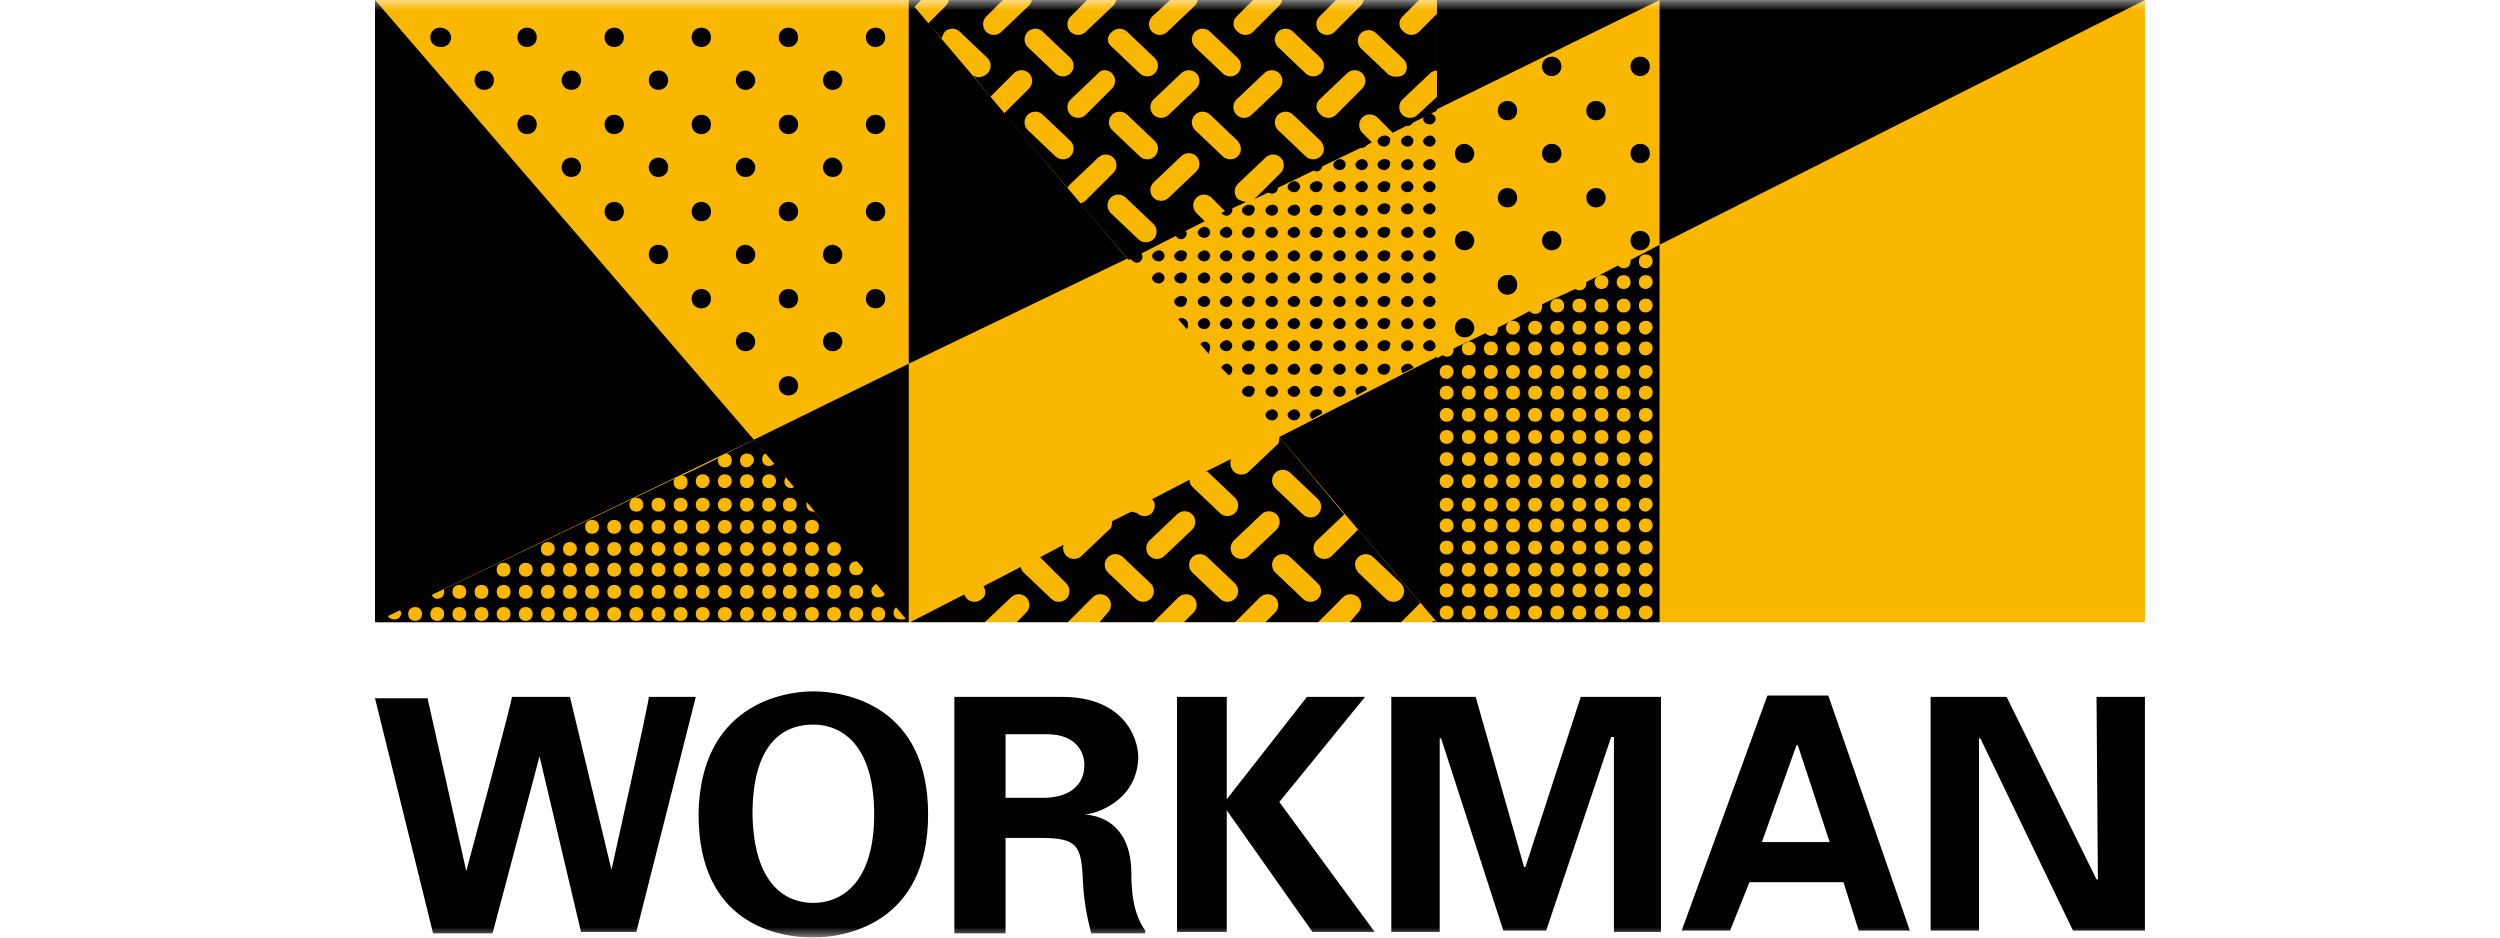 <svg width="120" height="45" viewBox="0 0 120 45" fill="none" xmlns="http://www.w3.org/2000/svg">
<mask id="mask0_1836_6861" style="mask-type:alpha" maskUnits="userSpaceOnUse" x="0" y="0" width="120" height="45">
<rect width="120" height="45" fill="#D9D9D9"/>
</mask>
<g mask="url(#mask0_1836_6861)">
<g clip-path="url(#clip0_1836_6861)">
<path d="M18 0H102.956V29.867H18V0Z" fill="#F9B700"/>
<path d="M79.659 11.748L102.956 0H79.659V11.748ZM18 0V29.867L36.186 21.106L18 0ZM36.186 21.106L43.62 29.867V17.456L36.186 21.106ZM54.106 12.412L43.62 0V17.456L54.106 12.412ZM79.659 0H68.974V5.243L79.659 0ZM21.65 1.792C21.65 2.058 21.451 2.257 21.186 2.257C20.854 2.257 20.655 2.058 20.655 1.792C20.655 1.527 20.854 1.327 21.119 1.327C21.385 1.327 21.65 1.527 21.65 1.792ZM23.708 3.85C23.708 4.115 23.509 4.314 23.243 4.314C22.978 4.314 22.779 4.115 22.779 3.85C22.779 3.584 22.978 3.385 23.243 3.385C23.509 3.385 23.708 3.584 23.708 3.85ZM25.765 1.792C25.765 2.058 25.566 2.257 25.301 2.257C25.035 2.257 24.836 2.058 24.836 1.792C24.836 1.527 25.035 1.327 25.301 1.327C25.566 1.327 25.765 1.527 25.765 1.792ZM25.765 5.973C25.765 6.239 25.566 6.438 25.301 6.438C25.035 6.438 24.836 6.239 24.836 5.973C24.836 5.708 25.035 5.509 25.301 5.509C25.566 5.509 25.765 5.708 25.765 5.973ZM27.889 3.85C27.889 4.115 27.69 4.314 27.425 4.314C27.159 4.314 26.96 4.115 26.96 3.85C26.96 3.584 27.159 3.385 27.425 3.385C27.69 3.385 27.889 3.584 27.889 3.85ZM27.889 8.031C27.889 8.296 27.69 8.496 27.425 8.496C27.159 8.496 26.96 8.296 26.96 8.031C26.96 7.765 27.159 7.566 27.425 7.566C27.69 7.566 27.889 7.765 27.889 8.031ZM29.947 1.792C29.947 2.058 29.748 2.257 29.482 2.257C29.217 2.257 29.018 2.058 29.018 1.792C29.018 1.527 29.217 1.327 29.482 1.327C29.748 1.327 29.947 1.527 29.947 1.792ZM29.947 5.973C29.947 6.239 29.748 6.438 29.482 6.438C29.217 6.438 29.018 6.239 29.018 5.973C29.018 5.708 29.217 5.509 29.482 5.509C29.748 5.509 29.947 5.708 29.947 5.973ZM29.947 10.155C29.947 10.42 29.748 10.62 29.482 10.62C29.217 10.62 29.018 10.42 29.018 10.155C29.018 9.889 29.217 9.69 29.482 9.69C29.748 9.69 29.947 9.889 29.947 10.155ZM32.071 3.85C32.071 4.115 31.872 4.314 31.606 4.314C31.341 4.314 31.142 4.115 31.142 3.85C31.142 3.584 31.341 3.385 31.606 3.385C31.872 3.385 32.071 3.584 32.071 3.85ZM72.823 5.31C72.823 5.575 72.624 5.774 72.358 5.774C72.093 5.774 71.894 5.575 71.894 5.31C71.894 5.044 72.093 4.845 72.358 4.845C72.624 4.845 72.823 5.044 72.823 5.31ZM77.071 5.31C77.071 5.575 76.872 5.774 76.606 5.774C76.341 5.774 76.142 5.575 76.142 5.31C76.142 5.044 76.341 4.845 76.606 4.845C76.872 4.845 77.071 5.044 77.071 5.31ZM72.823 13.673C72.823 13.938 72.624 14.137 72.358 14.137C72.093 14.137 71.894 13.938 71.894 13.673C71.894 13.407 72.093 13.208 72.358 13.208C72.624 13.142 72.823 13.407 72.823 13.673ZM77.071 9.491C77.071 9.757 76.872 9.956 76.606 9.956C76.341 9.956 76.142 9.757 76.142 9.491C76.142 9.226 76.341 9.027 76.606 9.027C76.872 9.027 77.071 9.226 77.071 9.491ZM72.823 9.491C72.823 9.757 72.624 9.956 72.358 9.956C72.093 9.956 71.894 9.757 71.894 9.491C71.894 9.226 72.093 9.027 72.358 9.027C72.624 9.027 72.823 9.226 72.823 9.491ZM74.947 3.186C74.947 3.451 74.748 3.65 74.482 3.65C74.217 3.65 74.018 3.451 74.018 3.186C74.018 2.92 74.217 2.721 74.482 2.721C74.748 2.721 74.947 2.92 74.947 3.186ZM79.195 3.186C79.195 3.451 78.996 3.65 78.73 3.65C78.465 3.65 78.266 3.451 78.266 3.186C78.266 2.92 78.465 2.721 78.73 2.721C78.996 2.721 79.195 2.92 79.195 3.186ZM70.766 7.367C70.766 7.633 70.566 7.832 70.301 7.832C70.035 7.832 69.836 7.633 69.836 7.367C69.836 7.102 70.035 6.903 70.301 6.903C70.5 6.903 70.766 7.102 70.766 7.367ZM74.947 7.367C74.947 7.633 74.748 7.832 74.482 7.832C74.217 7.832 74.018 7.633 74.018 7.367C74.018 7.102 74.217 6.903 74.482 6.903C74.748 6.903 74.947 7.102 74.947 7.367ZM79.195 7.367C79.195 7.633 78.996 7.832 78.73 7.832C78.465 7.832 78.266 7.633 78.266 7.367C78.266 7.102 78.465 6.903 78.73 6.903C78.996 6.903 79.195 7.102 79.195 7.367ZM70.766 11.549C70.766 11.814 70.566 12.013 70.301 12.013C70.035 12.013 69.836 11.814 69.836 11.549C69.836 11.283 70.035 11.084 70.301 11.084C70.5 11.084 70.766 11.283 70.766 11.549Z" fill="black"/>
<path d="M72.823 13.673C72.823 13.939 72.624 14.138 72.358 14.138C72.093 14.138 71.894 13.939 71.894 13.673C71.894 13.408 72.093 13.209 72.358 13.209C72.624 13.142 72.823 13.408 72.823 13.673ZM70.766 15.731C70.766 15.996 70.566 16.195 70.301 16.195C70.035 16.195 69.836 15.996 69.836 15.731C69.836 15.465 70.035 15.266 70.301 15.266C70.5 15.266 70.766 15.465 70.766 15.731ZM74.947 11.549C74.947 11.815 74.748 12.014 74.482 12.014C74.217 12.014 74.018 11.815 74.018 11.549C74.018 11.284 74.217 11.085 74.482 11.085C74.748 11.085 74.947 11.284 74.947 11.549ZM79.195 11.549C79.195 11.815 78.996 12.014 78.73 12.014C78.465 12.014 78.266 11.815 78.266 11.549C78.266 11.284 78.465 11.085 78.73 11.085C78.996 11.085 79.195 11.284 79.195 11.549ZM32.071 8.032C32.071 8.297 31.872 8.496 31.606 8.496C31.341 8.496 31.142 8.297 31.142 8.032C31.142 7.766 31.341 7.567 31.606 7.567C31.872 7.567 32.071 7.766 32.071 8.032ZM32.071 12.213C32.071 12.479 31.872 12.678 31.606 12.678C31.341 12.678 31.142 12.479 31.142 12.213C31.142 11.948 31.341 11.748 31.606 11.748C31.872 11.748 32.071 11.948 32.071 12.213ZM34.128 1.793C34.128 2.058 33.929 2.257 33.664 2.257C33.398 2.257 33.199 2.058 33.199 1.793C33.199 1.527 33.398 1.328 33.664 1.328C33.929 1.328 34.128 1.527 34.128 1.793ZM34.128 5.974C34.128 6.24 33.929 6.439 33.664 6.439C33.398 6.439 33.199 6.24 33.199 5.974C33.199 5.709 33.398 5.51 33.664 5.51C33.929 5.51 34.128 5.709 34.128 5.974ZM34.128 10.156C34.128 10.421 33.929 10.62 33.664 10.62C33.398 10.62 33.199 10.421 33.199 10.156C33.199 9.89 33.398 9.691 33.664 9.691C33.929 9.691 34.128 9.89 34.128 10.156ZM34.128 14.337C34.128 14.602 33.929 14.802 33.664 14.802C33.398 14.802 33.199 14.602 33.199 14.337C33.199 14.072 33.398 13.872 33.664 13.872C33.929 13.872 34.128 14.072 34.128 14.337ZM42.491 1.793C42.491 2.058 42.292 2.257 42.026 2.257C41.761 2.257 41.562 2.058 41.562 1.793C41.562 1.527 41.761 1.328 42.026 1.328C42.292 1.328 42.491 1.527 42.491 1.793ZM42.491 5.974C42.491 6.24 42.292 6.439 42.026 6.439C41.761 6.439 41.562 6.24 41.562 5.974C41.562 5.709 41.761 5.51 42.026 5.51C42.292 5.51 42.491 5.709 42.491 5.974ZM42.491 10.156C42.491 10.421 42.292 10.62 42.026 10.62C41.761 10.62 41.562 10.421 41.562 10.156C41.562 9.89 41.761 9.691 42.026 9.691C42.292 9.691 42.491 9.89 42.491 10.156ZM42.491 14.337C42.491 14.602 42.292 14.802 42.026 14.802C41.761 14.802 41.562 14.602 41.562 14.337C41.562 14.072 41.761 13.872 42.026 13.872C42.292 13.872 42.491 14.072 42.491 14.337ZM36.252 3.85C36.252 4.116 36.053 4.315 35.788 4.315C35.522 4.315 35.323 4.116 35.323 3.85C35.323 3.585 35.522 3.386 35.788 3.386C35.987 3.386 36.252 3.585 36.252 3.85ZM36.252 8.032C36.252 8.297 36.053 8.496 35.788 8.496C35.522 8.496 35.323 8.297 35.323 8.032C35.323 7.766 35.522 7.567 35.788 7.567C35.987 7.567 36.252 7.766 36.252 8.032ZM36.252 12.213C36.252 12.479 36.053 12.678 35.788 12.678C35.522 12.678 35.323 12.479 35.323 12.213C35.323 11.948 35.522 11.748 35.788 11.748C35.987 11.748 36.252 11.948 36.252 12.213ZM36.252 16.395C36.252 16.66 36.053 16.859 35.788 16.859C35.522 16.859 35.323 16.66 35.323 16.395C35.323 16.129 35.522 15.93 35.788 15.93C35.987 15.93 36.252 16.129 36.252 16.395ZM40.434 3.85C40.434 4.116 40.234 4.315 39.969 4.315C39.703 4.315 39.504 4.116 39.504 3.85C39.504 3.585 39.703 3.386 39.969 3.386C40.168 3.386 40.434 3.585 40.434 3.85ZM40.434 8.032C40.434 8.297 40.234 8.496 39.969 8.496C39.703 8.496 39.504 8.297 39.504 8.032C39.504 7.766 39.703 7.567 39.969 7.567C40.168 7.567 40.434 7.766 40.434 8.032ZM40.434 12.213C40.434 12.479 40.234 12.678 39.969 12.678C39.703 12.678 39.504 12.479 39.504 12.213C39.504 11.948 39.703 11.748 39.969 11.748C40.168 11.748 40.434 11.948 40.434 12.213ZM40.434 16.395C40.434 16.66 40.234 16.859 39.969 16.859C39.703 16.859 39.504 16.66 39.504 16.395C39.504 16.129 39.703 15.93 39.969 15.93C40.168 15.93 40.434 16.129 40.434 16.395ZM38.31 1.793C38.31 2.058 38.111 2.257 37.845 2.257C37.58 2.257 37.38 2.058 37.38 1.793C37.38 1.527 37.58 1.328 37.845 1.328C38.111 1.328 38.31 1.527 38.31 1.793ZM38.31 5.974C38.31 6.24 38.111 6.439 37.845 6.439C37.58 6.439 37.38 6.24 37.38 5.974C37.38 5.709 37.58 5.51 37.845 5.51C38.111 5.51 38.31 5.709 38.31 5.974ZM38.31 10.156C38.31 10.421 38.111 10.62 37.845 10.62C37.58 10.62 37.38 10.421 37.38 10.156C37.38 9.89 37.58 9.691 37.845 9.691C38.111 9.691 38.31 9.89 38.31 10.156ZM38.31 14.337C38.31 14.602 38.111 14.802 37.845 14.802C37.58 14.802 37.38 14.602 37.38 14.337C37.38 14.072 37.58 13.872 37.845 13.872C38.111 13.872 38.31 14.072 38.31 14.337ZM38.31 18.518C38.31 18.784 38.111 18.983 37.845 18.983C37.58 18.983 37.38 18.784 37.38 18.518C37.38 18.253 37.58 18.054 37.845 18.054C38.111 18.054 38.31 18.253 38.31 18.518ZM43.487 29.669C43.42 29.735 43.354 29.735 43.221 29.735C43.022 29.735 42.889 29.602 42.889 29.403C42.889 29.271 42.956 29.204 43.022 29.138L42.491 28.474C42.425 28.607 42.358 28.673 42.159 28.673C41.96 28.673 41.827 28.541 41.827 28.341C41.827 28.209 41.96 28.076 42.093 28.009L41.429 27.213V27.279C41.429 27.479 41.297 27.611 41.097 27.611C40.898 27.611 40.766 27.479 40.766 27.279C40.766 27.08 40.898 26.948 41.097 26.948H41.23L39.106 24.558H39.04C38.841 24.558 38.708 24.425 38.708 24.226C38.708 24.16 38.708 24.094 38.774 24.094L38.177 23.363C38.111 23.363 38.044 23.43 37.978 23.43C37.779 23.43 37.646 23.297 37.646 23.098C37.646 23.032 37.712 22.965 37.712 22.899L37.181 22.235C37.115 22.302 37.049 22.368 36.916 22.368C36.717 22.368 36.584 22.235 36.584 22.036C36.584 21.903 36.65 21.771 36.783 21.771L36.186 21.107L34.858 21.771C34.991 21.771 35.124 21.903 35.124 22.102C35.124 22.302 34.991 22.434 34.792 22.434C34.593 22.434 34.46 22.302 34.46 22.102C34.46 22.036 34.46 22.036 34.526 21.97L32.734 22.833C32.934 22.833 33 22.965 33 23.164C33 23.363 32.867 23.496 32.668 23.496C32.469 23.496 32.336 23.363 32.336 23.164C32.336 23.098 32.336 23.032 32.403 22.965L21.319 28.275V28.408C21.319 28.607 21.186 28.74 20.987 28.74C20.854 28.74 20.788 28.673 20.721 28.541L19.195 29.271C19.195 29.337 19.261 29.337 19.261 29.403C19.261 29.602 19.128 29.735 18.929 29.735C18.797 29.735 18.664 29.669 18.597 29.536L18 29.868H43.62L43.487 29.669ZM19.925 29.802C19.726 29.802 19.593 29.669 19.593 29.47C19.593 29.271 19.726 29.138 19.925 29.138C20.124 29.138 20.257 29.271 20.257 29.47C20.257 29.669 20.124 29.802 19.925 29.802ZM20.987 29.802C20.788 29.802 20.655 29.669 20.655 29.47C20.655 29.271 20.788 29.138 20.987 29.138C21.186 29.138 21.319 29.271 21.319 29.47C21.319 29.669 21.186 29.802 20.987 29.802ZM22.049 29.802C21.85 29.802 21.717 29.669 21.717 29.47C21.717 29.271 21.85 29.138 22.049 29.138C22.248 29.138 22.381 29.271 22.381 29.47C22.381 29.669 22.248 29.802 22.049 29.802ZM22.049 28.74C21.85 28.74 21.717 28.607 21.717 28.408C21.717 28.209 21.85 28.076 22.049 28.076C22.248 28.076 22.381 28.209 22.381 28.408C22.381 28.607 22.248 28.74 22.049 28.74ZM23.111 29.802C22.912 29.802 22.779 29.669 22.779 29.47C22.779 29.271 22.912 29.138 23.111 29.138C23.31 29.138 23.442 29.271 23.442 29.47C23.442 29.669 23.31 29.802 23.111 29.802ZM23.111 28.74C22.912 28.74 22.779 28.607 22.779 28.408C22.779 28.209 22.912 28.076 23.111 28.076C23.31 28.076 23.442 28.209 23.442 28.408C23.442 28.607 23.31 28.74 23.111 28.74ZM24.173 29.802C23.974 29.802 23.841 29.669 23.841 29.47C23.841 29.271 23.974 29.138 24.173 29.138C24.372 29.138 24.504 29.271 24.504 29.47C24.504 29.669 24.372 29.802 24.173 29.802ZM24.173 28.74C23.974 28.74 23.841 28.607 23.841 28.408C23.841 28.209 23.974 28.076 24.173 28.076C24.372 28.076 24.504 28.209 24.504 28.408C24.504 28.607 24.372 28.74 24.173 28.74ZM24.173 27.678C23.974 27.678 23.841 27.545 23.841 27.346C23.841 27.147 23.974 27.014 24.173 27.014C24.372 27.014 24.504 27.147 24.504 27.346C24.504 27.545 24.372 27.678 24.173 27.678ZM25.235 29.802C25.035 29.802 24.903 29.669 24.903 29.47C24.903 29.271 25.035 29.138 25.235 29.138C25.434 29.138 25.566 29.271 25.566 29.47C25.566 29.669 25.434 29.802 25.235 29.802ZM25.235 28.74C25.035 28.74 24.903 28.607 24.903 28.408C24.903 28.209 25.035 28.076 25.235 28.076C25.434 28.076 25.566 28.209 25.566 28.408C25.566 28.607 25.434 28.74 25.235 28.74ZM25.235 27.678C25.035 27.678 24.903 27.545 24.903 27.346C24.903 27.147 25.035 27.014 25.235 27.014C25.434 27.014 25.566 27.147 25.566 27.346C25.566 27.545 25.434 27.678 25.235 27.678ZM26.297 29.802C26.097 29.802 25.965 29.669 25.965 29.47C25.965 29.271 26.097 29.138 26.297 29.138C26.496 29.138 26.628 29.271 26.628 29.47C26.628 29.669 26.496 29.802 26.297 29.802ZM26.297 28.74C26.097 28.74 25.965 28.607 25.965 28.408C25.965 28.209 26.097 28.076 26.297 28.076C26.496 28.076 26.628 28.209 26.628 28.408C26.628 28.607 26.496 28.74 26.297 28.74ZM26.297 27.678C26.097 27.678 25.965 27.545 25.965 27.346C25.965 27.147 26.097 27.014 26.297 27.014C26.496 27.014 26.628 27.147 26.628 27.346C26.628 27.545 26.496 27.678 26.297 27.678ZM26.297 26.682C26.097 26.682 25.965 26.549 25.965 26.35C25.965 26.151 26.097 26.018 26.297 26.018C26.496 26.018 26.628 26.151 26.628 26.35C26.628 26.483 26.496 26.682 26.297 26.682ZM27.358 29.802C27.159 29.802 27.026 29.669 27.026 29.47C27.026 29.271 27.159 29.138 27.358 29.138C27.558 29.138 27.69 29.271 27.69 29.47C27.69 29.669 27.558 29.802 27.358 29.802ZM27.358 28.74C27.159 28.74 27.026 28.607 27.026 28.408C27.026 28.209 27.159 28.076 27.358 28.076C27.558 28.076 27.69 28.209 27.69 28.408C27.69 28.607 27.558 28.74 27.358 28.74ZM27.358 27.678C27.159 27.678 27.026 27.545 27.026 27.346C27.026 27.147 27.159 27.014 27.358 27.014C27.558 27.014 27.69 27.147 27.69 27.346C27.69 27.545 27.558 27.678 27.358 27.678ZM27.358 26.682C27.159 26.682 27.026 26.549 27.026 26.35C27.026 26.151 27.159 26.018 27.358 26.018C27.558 26.018 27.69 26.151 27.69 26.35C27.69 26.483 27.558 26.682 27.358 26.682ZM28.42 29.802C28.221 29.802 28.088 29.669 28.088 29.47C28.088 29.271 28.221 29.138 28.42 29.138C28.619 29.138 28.752 29.271 28.752 29.47C28.752 29.669 28.619 29.802 28.42 29.802ZM28.42 28.74C28.221 28.74 28.088 28.607 28.088 28.408C28.088 28.209 28.221 28.076 28.42 28.076C28.619 28.076 28.752 28.209 28.752 28.408C28.752 28.607 28.619 28.74 28.42 28.74ZM28.42 27.678C28.221 27.678 28.088 27.545 28.088 27.346C28.088 27.147 28.221 27.014 28.42 27.014C28.619 27.014 28.752 27.147 28.752 27.346C28.752 27.545 28.619 27.678 28.42 27.678ZM28.42 26.682C28.221 26.682 28.088 26.549 28.088 26.35C28.088 26.151 28.221 26.018 28.42 26.018C28.619 26.018 28.752 26.151 28.752 26.35C28.752 26.483 28.619 26.682 28.42 26.682ZM28.42 25.62C28.221 25.62 28.088 25.487 28.088 25.288C28.088 25.089 28.221 24.956 28.42 24.956C28.619 24.956 28.752 25.089 28.752 25.288C28.752 25.487 28.619 25.62 28.42 25.62ZM29.482 29.802C29.283 29.802 29.15 29.669 29.15 29.47C29.15 29.271 29.283 29.138 29.482 29.138C29.681 29.138 29.814 29.271 29.814 29.47C29.814 29.669 29.681 29.802 29.482 29.802ZM29.482 28.74C29.283 28.74 29.15 28.607 29.15 28.408C29.15 28.209 29.283 28.076 29.482 28.076C29.681 28.076 29.814 28.209 29.814 28.408C29.814 28.607 29.681 28.74 29.482 28.74ZM29.482 27.678C29.283 27.678 29.15 27.545 29.15 27.346C29.15 27.147 29.283 27.014 29.482 27.014C29.681 27.014 29.814 27.147 29.814 27.346C29.814 27.545 29.681 27.678 29.482 27.678ZM29.482 26.682C29.283 26.682 29.15 26.549 29.15 26.35C29.15 26.151 29.283 26.018 29.482 26.018C29.681 26.018 29.814 26.151 29.814 26.35C29.814 26.483 29.681 26.682 29.482 26.682ZM29.482 25.62C29.283 25.62 29.15 25.487 29.15 25.288C29.15 25.089 29.283 24.956 29.482 24.956C29.681 24.956 29.814 25.089 29.814 25.288C29.814 25.487 29.681 25.62 29.482 25.62ZM30.544 29.802C30.345 29.802 30.212 29.669 30.212 29.47C30.212 29.271 30.345 29.138 30.544 29.138C30.743 29.138 30.876 29.271 30.876 29.47C30.876 29.669 30.743 29.802 30.544 29.802ZM30.544 28.74C30.345 28.74 30.212 28.607 30.212 28.408C30.212 28.209 30.345 28.076 30.544 28.076C30.743 28.076 30.876 28.209 30.876 28.408C30.876 28.607 30.743 28.74 30.544 28.74ZM30.544 27.678C30.345 27.678 30.212 27.545 30.212 27.346C30.212 27.147 30.345 27.014 30.544 27.014C30.743 27.014 30.876 27.147 30.876 27.346C30.876 27.545 30.743 27.678 30.544 27.678ZM30.544 26.682C30.345 26.682 30.212 26.549 30.212 26.35C30.212 26.151 30.345 26.018 30.544 26.018C30.743 26.018 30.876 26.151 30.876 26.35C30.876 26.483 30.743 26.682 30.544 26.682ZM30.544 25.62C30.345 25.62 30.212 25.487 30.212 25.288C30.212 25.089 30.345 24.956 30.544 24.956C30.743 24.956 30.876 25.089 30.876 25.288C30.876 25.487 30.743 25.62 30.544 25.62ZM30.544 24.558C30.345 24.558 30.212 24.425 30.212 24.226C30.212 24.027 30.345 23.895 30.544 23.895C30.743 23.895 30.876 24.027 30.876 24.226C30.876 24.425 30.743 24.558 30.544 24.558ZM31.606 29.802C31.407 29.802 31.274 29.669 31.274 29.47C31.274 29.271 31.407 29.138 31.606 29.138C31.805 29.138 31.938 29.271 31.938 29.47C31.938 29.669 31.805 29.802 31.606 29.802ZM31.606 28.74C31.407 28.74 31.274 28.607 31.274 28.408C31.274 28.209 31.407 28.076 31.606 28.076C31.805 28.076 31.938 28.209 31.938 28.408C31.938 28.607 31.805 28.74 31.606 28.74ZM31.606 27.678C31.407 27.678 31.274 27.545 31.274 27.346C31.274 27.147 31.407 27.014 31.606 27.014C31.805 27.014 31.938 27.147 31.938 27.346C31.938 27.545 31.805 27.678 31.606 27.678ZM31.606 26.682C31.407 26.682 31.274 26.549 31.274 26.35C31.274 26.151 31.407 26.018 31.606 26.018C31.805 26.018 31.938 26.151 31.938 26.35C31.938 26.483 31.805 26.682 31.606 26.682ZM31.606 25.62C31.407 25.62 31.274 25.487 31.274 25.288C31.274 25.089 31.407 24.956 31.606 24.956C31.805 24.956 31.938 25.089 31.938 25.288C31.938 25.487 31.805 25.62 31.606 25.62ZM31.606 24.558C31.407 24.558 31.274 24.425 31.274 24.226C31.274 24.027 31.407 23.895 31.606 23.895C31.805 23.895 31.938 24.027 31.938 24.226C31.938 24.425 31.805 24.558 31.606 24.558ZM32.668 29.802C32.469 29.802 32.336 29.669 32.336 29.47C32.336 29.271 32.469 29.138 32.668 29.138C32.867 29.138 33 29.271 33 29.47C33 29.669 32.867 29.802 32.668 29.802ZM32.668 28.74C32.469 28.74 32.336 28.607 32.336 28.408C32.336 28.209 32.469 28.076 32.668 28.076C32.867 28.076 33 28.209 33 28.408C33 28.607 32.867 28.74 32.668 28.74ZM32.668 27.678C32.469 27.678 32.336 27.545 32.336 27.346C32.336 27.147 32.469 27.014 32.668 27.014C32.867 27.014 33 27.147 33 27.346C33 27.545 32.867 27.678 32.668 27.678ZM32.668 26.682C32.469 26.682 32.336 26.549 32.336 26.35C32.336 26.151 32.469 26.018 32.668 26.018C32.867 26.018 33 26.151 33 26.35C33 26.483 32.867 26.682 32.668 26.682ZM32.668 25.62C32.469 25.62 32.336 25.487 32.336 25.288C32.336 25.089 32.469 24.956 32.668 24.956C32.867 24.956 33 25.089 33 25.288C33 25.487 32.867 25.62 32.668 25.62ZM32.668 24.558C32.469 24.558 32.336 24.425 32.336 24.226C32.336 24.027 32.469 23.895 32.668 23.895C32.867 23.895 33 24.027 33 24.226C33 24.425 32.867 24.558 32.668 24.558ZM33.73 29.802C33.531 29.802 33.398 29.669 33.398 29.47C33.398 29.271 33.531 29.138 33.73 29.138C33.929 29.138 34.062 29.271 34.062 29.47C34.062 29.669 33.863 29.802 33.73 29.802ZM33.73 28.74C33.531 28.74 33.398 28.607 33.398 28.408C33.398 28.209 33.531 28.076 33.73 28.076C33.929 28.076 34.062 28.209 34.062 28.408C34.062 28.607 33.863 28.74 33.73 28.74ZM33.73 27.678C33.531 27.678 33.398 27.545 33.398 27.346C33.398 27.147 33.531 27.014 33.73 27.014C33.929 27.014 34.062 27.147 34.062 27.346C34.062 27.545 33.863 27.678 33.73 27.678ZM33.73 26.682C33.531 26.682 33.398 26.549 33.398 26.35C33.398 26.151 33.531 26.018 33.73 26.018C33.929 26.018 34.062 26.151 34.062 26.35C34.062 26.483 33.863 26.682 33.73 26.682ZM33.73 25.62C33.531 25.62 33.398 25.487 33.398 25.288C33.398 25.089 33.531 24.956 33.73 24.956C33.929 24.956 34.062 25.089 34.062 25.288C34.062 25.487 33.863 25.62 33.73 25.62ZM33.73 24.558C33.531 24.558 33.398 24.425 33.398 24.226C33.398 24.027 33.531 23.895 33.73 23.895C33.929 23.895 34.062 24.027 34.062 24.226C34.062 24.425 33.863 24.558 33.73 24.558ZM33.73 23.43C33.531 23.43 33.398 23.297 33.398 23.098C33.398 22.899 33.531 22.766 33.73 22.766C33.929 22.766 34.062 22.899 34.062 23.098C34.062 23.297 33.863 23.43 33.73 23.43ZM34.792 29.802C34.593 29.802 34.46 29.669 34.46 29.47C34.46 29.271 34.593 29.138 34.792 29.138C34.991 29.138 35.124 29.271 35.124 29.47C35.124 29.669 34.925 29.802 34.792 29.802ZM34.792 28.74C34.593 28.74 34.46 28.607 34.46 28.408C34.46 28.209 34.593 28.076 34.792 28.076C34.991 28.076 35.124 28.209 35.124 28.408C35.124 28.607 34.925 28.74 34.792 28.74ZM34.792 27.678C34.593 27.678 34.46 27.545 34.46 27.346C34.46 27.147 34.593 27.014 34.792 27.014C34.991 27.014 35.124 27.147 35.124 27.346C35.124 27.545 34.925 27.678 34.792 27.678ZM34.792 26.682C34.593 26.682 34.46 26.549 34.46 26.35C34.46 26.151 34.593 26.018 34.792 26.018C34.991 26.018 35.124 26.151 35.124 26.35C35.124 26.483 34.925 26.682 34.792 26.682ZM34.792 25.62C34.593 25.62 34.46 25.487 34.46 25.288C34.46 25.089 34.593 24.956 34.792 24.956C34.991 24.956 35.124 25.089 35.124 25.288C35.124 25.487 34.925 25.62 34.792 25.62ZM34.792 24.558C34.593 24.558 34.46 24.425 34.46 24.226C34.46 24.027 34.593 23.895 34.792 23.895C34.991 23.895 35.124 24.027 35.124 24.226C35.124 24.425 34.925 24.558 34.792 24.558ZM34.792 23.43C34.593 23.43 34.46 23.297 34.46 23.098C34.46 22.899 34.593 22.766 34.792 22.766C34.991 22.766 35.124 22.899 35.124 23.098C35.124 23.297 34.925 23.43 34.792 23.43ZM35.854 29.802C35.655 29.802 35.522 29.669 35.522 29.47C35.522 29.271 35.655 29.138 35.854 29.138C36.053 29.138 36.186 29.271 36.186 29.47C36.186 29.669 35.987 29.802 35.854 29.802ZM35.854 28.74C35.655 28.74 35.522 28.607 35.522 28.408C35.522 28.209 35.655 28.076 35.854 28.076C36.053 28.076 36.186 28.209 36.186 28.408C36.186 28.607 35.987 28.74 35.854 28.74ZM35.854 27.678C35.655 27.678 35.522 27.545 35.522 27.346C35.522 27.147 35.655 27.014 35.854 27.014C36.053 27.014 36.186 27.147 36.186 27.346C36.186 27.545 35.987 27.678 35.854 27.678ZM35.854 26.682C35.655 26.682 35.522 26.549 35.522 26.35C35.522 26.151 35.655 26.018 35.854 26.018C36.053 26.018 36.186 26.151 36.186 26.35C36.186 26.483 35.987 26.682 35.854 26.682ZM35.854 25.62C35.655 25.62 35.522 25.487 35.522 25.288C35.522 25.089 35.655 24.956 35.854 24.956C36.053 24.956 36.186 25.089 36.186 25.288C36.186 25.487 35.987 25.62 35.854 25.62ZM35.854 24.558C35.655 24.558 35.522 24.425 35.522 24.226C35.522 24.027 35.655 23.895 35.854 23.895C36.053 23.895 36.186 24.027 36.186 24.226C36.186 24.425 35.987 24.558 35.854 24.558ZM35.854 23.43C35.655 23.43 35.522 23.297 35.522 23.098C35.522 22.899 35.655 22.766 35.854 22.766C36.053 22.766 36.186 22.899 36.186 23.098C36.186 23.297 35.987 23.43 35.854 23.43ZM35.854 22.434C35.655 22.434 35.522 22.302 35.522 22.102C35.522 21.903 35.655 21.771 35.854 21.771C36.053 21.771 36.186 21.903 36.186 22.102C36.186 22.235 35.987 22.434 35.854 22.434ZM36.916 29.802C36.717 29.802 36.584 29.669 36.584 29.47C36.584 29.271 36.717 29.138 36.916 29.138C37.115 29.138 37.248 29.271 37.248 29.47C37.248 29.669 37.049 29.802 36.916 29.802ZM36.916 28.74C36.717 28.74 36.584 28.607 36.584 28.408C36.584 28.209 36.717 28.076 36.916 28.076C37.115 28.076 37.248 28.209 37.248 28.408C37.248 28.607 37.049 28.74 36.916 28.74ZM36.916 27.678C36.717 27.678 36.584 27.545 36.584 27.346C36.584 27.147 36.717 27.014 36.916 27.014C37.115 27.014 37.248 27.147 37.248 27.346C37.248 27.545 37.049 27.678 36.916 27.678ZM36.916 26.682C36.717 26.682 36.584 26.549 36.584 26.35C36.584 26.151 36.717 26.018 36.916 26.018C37.115 26.018 37.248 26.151 37.248 26.35C37.248 26.483 37.049 26.682 36.916 26.682ZM36.916 25.62C36.717 25.62 36.584 25.487 36.584 25.288C36.584 25.089 36.717 24.956 36.916 24.956C37.115 24.956 37.248 25.089 37.248 25.288C37.248 25.487 37.049 25.62 36.916 25.62ZM36.916 24.558C36.717 24.558 36.584 24.425 36.584 24.226C36.584 24.027 36.717 23.895 36.916 23.895C37.115 23.895 37.248 24.027 37.248 24.226C37.248 24.425 37.049 24.558 36.916 24.558ZM36.916 23.43C36.717 23.43 36.584 23.297 36.584 23.098C36.584 22.899 36.717 22.766 36.916 22.766C37.115 22.766 37.248 22.899 37.248 23.098C37.248 23.297 37.049 23.43 36.916 23.43ZM37.911 29.802C37.712 29.802 37.58 29.669 37.58 29.47C37.58 29.271 37.712 29.138 37.911 29.138C38.111 29.138 38.243 29.271 38.243 29.47C38.243 29.669 38.111 29.802 37.911 29.802ZM37.911 28.74C37.712 28.74 37.58 28.607 37.58 28.408C37.58 28.209 37.712 28.076 37.911 28.076C38.111 28.076 38.243 28.209 38.243 28.408C38.243 28.607 38.111 28.74 37.911 28.74ZM37.911 27.678C37.712 27.678 37.58 27.545 37.58 27.346C37.58 27.147 37.712 27.014 37.911 27.014C38.111 27.014 38.243 27.147 38.243 27.346C38.243 27.545 38.111 27.678 37.911 27.678ZM37.911 26.682C37.712 26.682 37.58 26.549 37.58 26.35C37.58 26.151 37.712 26.018 37.911 26.018C38.111 26.018 38.243 26.151 38.243 26.35C38.243 26.483 38.111 26.682 37.911 26.682ZM37.911 25.62C37.712 25.62 37.58 25.487 37.58 25.288C37.58 25.089 37.712 24.956 37.911 24.956C38.111 24.956 38.243 25.089 38.243 25.288C38.243 25.487 38.111 25.62 37.911 25.62ZM37.911 24.558C37.712 24.558 37.58 24.425 37.58 24.226C37.58 24.027 37.712 23.895 37.911 23.895C38.111 23.895 38.243 24.027 38.243 24.226C38.243 24.425 38.111 24.558 37.911 24.558ZM38.974 29.802C38.774 29.802 38.642 29.669 38.642 29.47C38.642 29.271 38.774 29.138 38.974 29.138C39.173 29.138 39.305 29.271 39.305 29.47C39.305 29.669 39.173 29.802 38.974 29.802ZM38.974 28.74C38.774 28.74 38.642 28.607 38.642 28.408C38.642 28.209 38.774 28.076 38.974 28.076C39.173 28.076 39.305 28.209 39.305 28.408C39.305 28.607 39.173 28.74 38.974 28.74ZM38.974 27.678C38.774 27.678 38.642 27.545 38.642 27.346C38.642 27.147 38.774 27.014 38.974 27.014C39.173 27.014 39.305 27.147 39.305 27.346C39.305 27.545 39.173 27.678 38.974 27.678ZM38.974 26.682C38.774 26.682 38.642 26.549 38.642 26.35C38.642 26.151 38.774 26.018 38.974 26.018C39.173 26.018 39.305 26.151 39.305 26.35C39.305 26.483 39.173 26.682 38.974 26.682ZM38.974 25.62C38.774 25.62 38.642 25.487 38.642 25.288C38.642 25.089 38.774 24.956 38.974 24.956C39.173 24.956 39.305 25.089 39.305 25.288C39.305 25.487 39.173 25.62 38.974 25.62ZM40.035 29.802C39.836 29.802 39.703 29.669 39.703 29.47C39.703 29.271 39.836 29.138 40.035 29.138C40.234 29.138 40.367 29.271 40.367 29.47C40.367 29.669 40.234 29.802 40.035 29.802ZM40.035 28.74C39.836 28.74 39.703 28.607 39.703 28.408C39.703 28.209 39.836 28.076 40.035 28.076C40.234 28.076 40.367 28.209 40.367 28.408C40.367 28.607 40.234 28.74 40.035 28.74ZM40.035 27.678C39.836 27.678 39.703 27.545 39.703 27.346C39.703 27.147 39.836 27.014 40.035 27.014C40.234 27.014 40.367 27.147 40.367 27.346C40.367 27.545 40.234 27.678 40.035 27.678ZM40.035 26.682C39.836 26.682 39.703 26.549 39.703 26.35C39.703 26.151 39.836 26.018 40.035 26.018C40.234 26.018 40.367 26.151 40.367 26.35C40.367 26.483 40.234 26.682 40.035 26.682ZM41.097 29.802C40.898 29.802 40.766 29.669 40.766 29.47C40.766 29.271 40.898 29.138 41.097 29.138C41.297 29.138 41.429 29.271 41.429 29.47C41.429 29.669 41.297 29.802 41.097 29.802ZM41.097 28.74C40.898 28.74 40.766 28.607 40.766 28.408C40.766 28.209 40.898 28.076 41.097 28.076C41.297 28.076 41.429 28.209 41.429 28.408C41.429 28.607 41.297 28.74 41.097 28.74ZM42.159 29.802C41.96 29.802 41.827 29.669 41.827 29.47C41.827 29.271 41.96 29.138 42.159 29.138C42.358 29.138 42.491 29.271 42.491 29.47C42.491 29.669 42.358 29.802 42.159 29.802Z" fill="black"/>
<path d="M44.217 0H43.62L43.885 0.332L44.217 0ZM68.044 5.509C67.845 5.708 67.513 5.708 67.314 5.509C67.115 5.31 67.115 4.978 67.314 4.779L68.642 3.518C68.708 3.451 68.841 3.385 68.974 3.385V0.664L68.111 1.527C67.912 1.726 67.58 1.726 67.381 1.527C67.115 1.327 67.115 0.996 67.314 0.796L68.111 0H65.456C65.456 0.066 65.389 0.199 65.323 0.265L64.062 1.527C63.863 1.726 63.531 1.726 63.332 1.527C63.133 1.327 63.133 0.996 63.332 0.796L64.129 0H61.54C61.54 0.066 61.474 0.199 61.407 0.265L60.146 1.527C59.947 1.726 59.615 1.726 59.416 1.527C59.151 1.327 59.151 0.996 59.35 0.796L60.146 0H57.491C57.491 0.066 57.425 0.199 57.359 0.265L56.031 1.527C55.832 1.726 55.5 1.726 55.301 1.527C55.102 1.327 55.102 0.996 55.301 0.796L56.164 0H53.575C53.575 0.066 53.509 0.199 53.443 0.265L52.115 1.527C51.916 1.726 51.584 1.726 51.385 1.527C51.186 1.327 51.186 0.996 51.385 0.796L52.182 0H49.527C49.527 0.066 49.46 0.199 49.394 0.265L48.066 1.527C47.867 1.726 47.536 1.726 47.336 1.527C47.137 1.327 47.137 0.996 47.336 0.796L48.133 0H45.544C45.544 0.066 45.478 0.199 45.412 0.265L44.549 1.128L45.213 1.858C45.213 1.726 45.279 1.659 45.345 1.527C45.544 1.327 45.876 1.327 46.075 1.527L47.403 2.788C47.602 2.987 47.602 3.319 47.403 3.518C47.204 3.717 46.872 3.783 46.673 3.584L47.536 4.646L48.664 3.518C48.863 3.319 49.195 3.319 49.394 3.518C49.593 3.717 49.593 4.049 49.394 4.248L48.199 5.442L51.252 9.027C51.252 8.96 51.319 8.894 51.385 8.827L52.712 7.566C52.912 7.367 53.243 7.367 53.443 7.566C53.642 7.765 53.642 8.097 53.443 8.296L52.115 9.624C52.049 9.69 51.916 9.757 51.85 9.757L54.173 12.478L57.823 10.62L57.425 10.221C57.226 10.022 57.226 9.69 57.425 9.491C57.624 9.292 57.956 9.292 58.155 9.491L58.819 10.155L59.814 9.69C59.682 9.69 59.549 9.624 59.416 9.558C59.217 9.358 59.217 9.027 59.416 8.827L60.743 7.566C60.943 7.367 61.275 7.367 61.474 7.566C61.673 7.765 61.673 8.097 61.474 8.296L60.212 9.558L65.854 6.836L65.389 6.372C65.19 6.173 65.19 5.841 65.389 5.642C65.589 5.442 65.921 5.442 66.12 5.642L66.85 6.372L68.974 5.31V4.646L68.044 5.509ZM61.341 1.527C61.54 1.327 61.872 1.327 62.071 1.527L63.398 2.788C63.597 2.987 63.597 3.319 63.398 3.518C63.199 3.717 62.867 3.717 62.668 3.518L61.341 2.257C61.142 2.058 61.142 1.726 61.341 1.527ZM57.359 1.527C57.558 1.327 57.889 1.327 58.089 1.527L59.416 2.788C59.615 2.987 59.615 3.319 59.416 3.518C59.217 3.717 58.885 3.717 58.686 3.518L57.359 2.257C57.16 2.058 57.16 1.726 57.359 1.527ZM56.695 3.518C56.894 3.319 57.226 3.319 57.425 3.518C57.624 3.717 57.624 4.049 57.425 4.248L56.097 5.509C55.898 5.708 55.566 5.708 55.367 5.509C55.168 5.31 55.168 4.978 55.367 4.779L56.695 3.518ZM53.376 1.527C53.575 1.327 53.907 1.327 54.106 1.527L55.434 2.788C55.633 2.987 55.633 3.319 55.434 3.518C55.235 3.717 54.903 3.717 54.704 3.518L53.376 2.257C53.111 2.058 53.111 1.726 53.376 1.527ZM49.328 2.257C49.129 2.058 49.129 1.726 49.328 1.527C49.527 1.327 49.859 1.327 50.058 1.527L51.385 2.788C51.584 2.987 51.584 3.319 51.385 3.518C51.186 3.717 50.854 3.717 50.655 3.518L49.328 2.257ZM51.385 7.5C51.186 7.699 50.854 7.699 50.655 7.5L49.328 6.239C49.129 6.04 49.129 5.708 49.328 5.509C49.527 5.31 49.859 5.31 50.058 5.509L51.385 6.77C51.584 6.969 51.584 7.301 51.385 7.5ZM52.115 5.509C51.916 5.708 51.584 5.708 51.385 5.509C51.186 5.31 51.186 4.978 51.385 4.779L52.712 3.518C52.845 3.319 53.177 3.319 53.376 3.518C53.575 3.717 53.575 4.049 53.376 4.248L52.115 5.509ZM53.376 6.239C53.177 6.04 53.177 5.708 53.376 5.509C53.575 5.31 53.907 5.31 54.106 5.509L55.434 6.77C55.633 6.969 55.633 7.301 55.434 7.5C55.235 7.699 54.903 7.699 54.704 7.5L53.376 6.239ZM55.367 11.482C55.168 11.681 54.836 11.681 54.637 11.482L53.31 10.221C53.111 10.022 53.111 9.69 53.31 9.491C53.509 9.292 53.841 9.292 54.04 9.491L55.367 10.752C55.566 10.951 55.566 11.283 55.367 11.482ZM57.425 8.23L56.097 9.491C55.898 9.69 55.566 9.69 55.367 9.491C55.168 9.292 55.168 8.96 55.367 8.761L56.695 7.5C56.894 7.301 57.226 7.301 57.425 7.5C57.624 7.699 57.624 8.031 57.425 8.23ZM59.416 7.5C59.217 7.699 58.885 7.699 58.686 7.5L57.359 6.239C57.16 6.04 57.16 5.708 57.359 5.509C57.558 5.31 57.889 5.31 58.089 5.509L59.416 6.77C59.615 7.035 59.615 7.301 59.416 7.5ZM60.08 5.509C59.881 5.708 59.549 5.708 59.35 5.509C59.151 5.31 59.151 4.978 59.35 4.779L60.677 3.518C60.876 3.319 61.208 3.319 61.407 3.518C61.606 3.717 61.606 4.049 61.407 4.248L60.08 5.509ZM63.398 7.5C63.199 7.699 62.867 7.699 62.668 7.5L61.341 6.239C61.142 6.04 61.142 5.708 61.341 5.509C61.54 5.31 61.872 5.31 62.071 5.509L63.398 6.77C63.597 7.035 63.597 7.301 63.398 7.5ZM65.389 4.248L64.129 5.509C63.929 5.708 63.597 5.708 63.398 5.509C63.133 5.31 63.133 4.978 63.332 4.779L64.659 3.518C64.859 3.319 65.19 3.319 65.389 3.518C65.589 3.717 65.589 4.049 65.389 4.248ZM66.651 3.584L65.323 2.323C65.124 2.124 65.124 1.792 65.323 1.593C65.522 1.394 65.854 1.394 66.053 1.593L67.381 2.854C67.58 3.053 67.58 3.385 67.381 3.584C67.182 3.717 66.85 3.717 66.651 3.584Z" fill="black"/>
<path d="M48.531 28.672C48.73 28.473 49.062 28.473 49.261 28.672C49.46 28.871 49.46 29.203 49.261 29.402L48.797 29.866H51.252L52.447 28.672C52.646 28.473 52.978 28.473 53.177 28.672C53.376 28.871 53.376 29.203 53.177 29.402L52.779 29.866H55.367L56.562 28.672C56.761 28.473 57.093 28.473 57.292 28.672C57.491 28.871 57.491 29.203 57.292 29.402L56.828 29.866H59.283L60.478 28.672C60.677 28.473 61.009 28.473 61.208 28.672C61.407 28.871 61.407 29.203 61.208 29.402L60.744 29.866H63.266L64.46 28.672C64.659 28.473 64.991 28.473 65.191 28.672C65.39 28.871 65.39 29.203 65.191 29.402L64.792 29.866H67.248L68.177 28.937L65.191 25.42L63.929 26.681C63.73 26.88 63.398 26.88 63.199 26.681C63 26.482 63 26.15 63.199 25.951L64.527 24.689L61.407 20.973C61.407 21.105 61.407 21.305 61.275 21.371L59.947 22.632C59.748 22.831 59.416 22.831 59.217 22.632C59.084 22.499 59.018 22.234 59.084 22.035L57.89 22.632H57.956L59.283 23.893C59.483 24.092 59.483 24.424 59.283 24.623C59.084 24.822 58.752 24.822 58.553 24.623L57.226 23.362C57.16 23.296 57.093 23.163 57.093 23.03L55.301 23.959C55.5 24.159 55.434 24.424 55.301 24.623C55.102 24.822 54.77 24.822 54.571 24.623L54.306 24.557L53.376 25.021C53.376 25.154 53.376 25.353 53.244 25.42L51.916 26.681C51.717 26.88 51.385 26.88 51.186 26.681C51.053 26.548 50.987 26.349 51.053 26.15L49.925 26.747L51.186 28.008C51.385 28.207 51.385 28.539 51.186 28.738C50.987 28.937 50.655 28.937 50.456 28.738L49.129 27.477C49.062 27.411 48.996 27.278 48.996 27.212L47.204 28.141C47.337 28.34 47.337 28.605 47.137 28.738C46.938 28.937 46.606 28.937 46.407 28.738L46.275 28.539L43.686 29.866H47.27L48.531 28.672ZM65.191 26.747C65.39 26.548 65.721 26.548 65.921 26.747L67.248 28.008C67.447 28.207 67.447 28.539 67.248 28.738C67.049 28.937 66.717 28.937 66.518 28.738L65.191 27.477C64.991 27.212 64.991 26.946 65.191 26.747ZM63.266 28.008C63.465 28.207 63.465 28.539 63.266 28.738C63.067 28.937 62.735 28.937 62.536 28.738L61.208 27.477C61.009 27.278 61.009 26.946 61.208 26.747C61.407 26.548 61.739 26.548 61.938 26.747L63.266 28.008ZM61.208 22.698C61.407 22.499 61.739 22.499 61.938 22.698L63.266 23.959C63.465 24.159 63.465 24.49 63.266 24.689C63.067 24.889 62.735 24.889 62.536 24.689L61.208 23.428C61.009 23.229 61.009 22.897 61.208 22.698ZM59.217 25.951L60.544 24.689C60.744 24.49 61.075 24.49 61.275 24.689C61.474 24.889 61.474 25.22 61.275 25.42L59.947 26.681C59.748 26.88 59.416 26.88 59.217 26.681C59.018 26.482 59.018 26.15 59.217 25.951ZM57.956 26.747L59.283 28.008C59.483 28.207 59.483 28.539 59.283 28.738C59.084 28.937 58.752 28.937 58.553 28.738L57.226 27.477C57.027 27.278 57.027 26.946 57.226 26.747C57.425 26.548 57.757 26.548 57.956 26.747ZM55.168 25.951L56.496 24.689C56.695 24.49 57.027 24.49 57.226 24.689C57.425 24.889 57.425 25.22 57.226 25.42L55.898 26.681C55.699 26.88 55.367 26.88 55.168 26.681C54.969 26.482 54.969 26.15 55.168 25.951ZM53.177 26.747C53.376 26.548 53.708 26.548 53.907 26.747L55.235 28.008C55.434 28.207 55.434 28.539 55.235 28.738C55.036 28.937 54.704 28.937 54.505 28.738L53.177 27.477C52.978 27.278 52.978 26.946 53.177 26.747ZM68.708 29.866H68.974L68.841 29.8L68.708 29.866Z" fill="black"/>
<path d="M68.974 29.866L61.407 20.973L68.974 17.123V29.866Z" fill="black"/>
<path d="M78.266 12.478V12.544C78.266 12.744 78.133 12.876 77.934 12.876C77.801 12.876 77.735 12.81 77.668 12.744L76.142 13.54V13.607C76.142 13.806 76.009 13.938 75.81 13.938C75.743 13.938 75.611 13.872 75.611 13.872L74.018 14.602V14.735C74.018 14.934 73.885 15.067 73.686 15.067C73.553 15.067 73.487 15 73.421 14.934L71.894 15.73V15.797C71.894 15.996 71.761 16.129 71.562 16.129C71.496 16.129 71.363 16.062 71.297 15.996L69.77 16.726V16.792C69.77 16.991 69.637 17.124 69.438 17.124C69.372 17.124 69.305 17.058 69.239 17.058L68.974 17.191V29.867H79.659V11.748L78.266 12.478ZM69.438 29.735C69.239 29.735 69.106 29.602 69.106 29.403C69.106 29.204 69.239 29.071 69.438 29.071C69.637 29.071 69.77 29.204 69.77 29.403C69.77 29.602 69.637 29.735 69.438 29.735ZM69.438 28.673C69.239 28.673 69.106 28.54 69.106 28.341C69.106 28.142 69.239 28.009 69.438 28.009C69.637 28.009 69.77 28.142 69.77 28.341C69.77 28.54 69.637 28.673 69.438 28.673ZM69.438 27.677C69.239 27.677 69.106 27.544 69.106 27.345C69.106 27.146 69.239 27.014 69.438 27.014C69.637 27.014 69.77 27.146 69.77 27.345C69.77 27.478 69.637 27.677 69.438 27.677ZM69.438 26.615C69.239 26.615 69.106 26.483 69.106 26.283C69.106 26.084 69.239 25.952 69.438 25.952C69.637 25.952 69.77 26.084 69.77 26.283C69.77 26.483 69.637 26.615 69.438 26.615ZM69.438 25.553C69.239 25.553 69.106 25.421 69.106 25.221C69.106 25.022 69.239 24.89 69.438 24.89C69.637 24.89 69.77 25.022 69.77 25.221C69.77 25.421 69.637 25.553 69.438 25.553ZM69.438 24.558C69.239 24.558 69.106 24.425 69.106 24.226C69.106 24.027 69.239 23.894 69.438 23.894C69.637 23.894 69.77 24.027 69.77 24.226C69.77 24.359 69.637 24.558 69.438 24.558ZM69.438 23.43C69.239 23.43 69.106 23.297 69.106 23.098C69.106 22.898 69.239 22.766 69.438 22.766C69.637 22.766 69.77 22.898 69.77 23.098C69.77 23.23 69.637 23.43 69.438 23.43ZM69.438 22.367C69.239 22.367 69.106 22.235 69.106 22.036C69.106 21.837 69.239 21.704 69.438 21.704C69.637 21.704 69.77 21.837 69.77 22.036C69.77 22.235 69.637 22.367 69.438 22.367ZM69.438 21.306C69.239 21.306 69.106 21.173 69.106 20.974C69.106 20.775 69.239 20.642 69.438 20.642C69.637 20.642 69.77 20.775 69.77 20.974C69.77 21.173 69.637 21.306 69.438 21.306ZM69.438 20.244C69.239 20.244 69.106 20.111 69.106 19.912C69.106 19.713 69.239 19.58 69.438 19.58C69.637 19.58 69.77 19.713 69.77 19.912C69.77 20.111 69.637 20.244 69.438 20.244ZM69.438 19.182C69.239 19.182 69.106 19.049 69.106 18.85C69.106 18.651 69.239 18.518 69.438 18.518C69.637 18.518 69.77 18.651 69.77 18.85C69.77 19.049 69.637 19.182 69.438 19.182ZM69.438 18.186C69.239 18.186 69.106 18.053 69.106 17.854C69.106 17.655 69.239 17.522 69.438 17.522C69.637 17.522 69.77 17.655 69.77 17.854C69.77 17.987 69.637 18.186 69.438 18.186ZM70.5 29.735C70.301 29.735 70.168 29.602 70.168 29.403C70.168 29.204 70.301 29.071 70.5 29.071C70.699 29.071 70.832 29.204 70.832 29.403C70.832 29.602 70.699 29.735 70.5 29.735ZM70.5 28.673C70.301 28.673 70.168 28.54 70.168 28.341C70.168 28.142 70.301 28.009 70.5 28.009C70.699 28.009 70.832 28.142 70.832 28.341C70.832 28.54 70.699 28.673 70.5 28.673ZM70.5 27.677C70.301 27.677 70.168 27.544 70.168 27.345C70.168 27.146 70.301 27.014 70.5 27.014C70.699 27.014 70.832 27.146 70.832 27.345C70.832 27.478 70.699 27.677 70.5 27.677ZM70.5 26.615C70.301 26.615 70.168 26.483 70.168 26.283C70.168 26.084 70.301 25.952 70.5 25.952C70.699 25.952 70.832 26.084 70.832 26.283C70.832 26.483 70.699 26.615 70.5 26.615ZM70.5 25.553C70.301 25.553 70.168 25.421 70.168 25.221C70.168 25.022 70.301 24.89 70.5 24.89C70.699 24.89 70.832 25.022 70.832 25.221C70.832 25.421 70.699 25.553 70.5 25.553ZM70.5 24.558C70.301 24.558 70.168 24.425 70.168 24.226C70.168 24.027 70.301 23.894 70.5 23.894C70.699 23.894 70.832 24.027 70.832 24.226C70.832 24.359 70.699 24.558 70.5 24.558ZM70.5 23.43C70.301 23.43 70.168 23.297 70.168 23.098C70.168 22.898 70.301 22.766 70.5 22.766C70.699 22.766 70.832 22.898 70.832 23.098C70.832 23.23 70.699 23.43 70.5 23.43ZM70.5 22.367C70.301 22.367 70.168 22.235 70.168 22.036C70.168 21.837 70.301 21.704 70.5 21.704C70.699 21.704 70.832 21.837 70.832 22.036C70.832 22.235 70.699 22.367 70.5 22.367ZM70.5 21.306C70.301 21.306 70.168 21.173 70.168 20.974C70.168 20.775 70.301 20.642 70.5 20.642C70.699 20.642 70.832 20.775 70.832 20.974C70.832 21.173 70.699 21.306 70.5 21.306ZM70.5 20.244C70.301 20.244 70.168 20.111 70.168 19.912C70.168 19.713 70.301 19.58 70.5 19.58C70.699 19.58 70.832 19.713 70.832 19.912C70.832 20.111 70.699 20.244 70.5 20.244ZM70.5 19.182C70.301 19.182 70.168 19.049 70.168 18.85C70.168 18.651 70.301 18.518 70.5 18.518C70.699 18.518 70.832 18.651 70.832 18.85C70.832 19.049 70.699 19.182 70.5 19.182ZM70.5 18.186C70.301 18.186 70.168 18.053 70.168 17.854C70.168 17.655 70.301 17.522 70.5 17.522C70.699 17.522 70.832 17.655 70.832 17.854C70.832 17.987 70.699 18.186 70.5 18.186ZM70.5 17.058C70.301 17.058 70.168 16.925 70.168 16.726C70.168 16.527 70.301 16.394 70.5 16.394C70.699 16.394 70.832 16.527 70.832 16.726C70.832 16.925 70.699 17.058 70.5 17.058ZM71.562 29.735C71.363 29.735 71.23 29.602 71.23 29.403C71.23 29.204 71.363 29.071 71.562 29.071C71.761 29.071 71.894 29.204 71.894 29.403C71.894 29.602 71.761 29.735 71.562 29.735ZM71.562 28.673C71.363 28.673 71.23 28.54 71.23 28.341C71.23 28.142 71.363 28.009 71.562 28.009C71.761 28.009 71.894 28.142 71.894 28.341C71.894 28.54 71.761 28.673 71.562 28.673ZM71.562 27.677C71.363 27.677 71.23 27.544 71.23 27.345C71.23 27.146 71.363 27.014 71.562 27.014C71.761 27.014 71.894 27.146 71.894 27.345C71.894 27.478 71.761 27.677 71.562 27.677ZM71.562 26.615C71.363 26.615 71.23 26.483 71.23 26.283C71.23 26.084 71.363 25.952 71.562 25.952C71.761 25.952 71.894 26.084 71.894 26.283C71.894 26.483 71.761 26.615 71.562 26.615ZM71.562 25.553C71.363 25.553 71.23 25.421 71.23 25.221C71.23 25.022 71.363 24.89 71.562 24.89C71.761 24.89 71.894 25.022 71.894 25.221C71.894 25.421 71.761 25.553 71.562 25.553ZM71.562 24.558C71.363 24.558 71.23 24.425 71.23 24.226C71.23 24.027 71.363 23.894 71.562 23.894C71.761 23.894 71.894 24.027 71.894 24.226C71.894 24.359 71.761 24.558 71.562 24.558ZM71.562 23.43C71.363 23.43 71.23 23.297 71.23 23.098C71.23 22.898 71.363 22.766 71.562 22.766C71.761 22.766 71.894 22.898 71.894 23.098C71.894 23.23 71.761 23.43 71.562 23.43ZM71.562 22.367C71.363 22.367 71.23 22.235 71.23 22.036C71.23 21.837 71.363 21.704 71.562 21.704C71.761 21.704 71.894 21.837 71.894 22.036C71.894 22.235 71.761 22.367 71.562 22.367ZM71.562 21.306C71.363 21.306 71.23 21.173 71.23 20.974C71.23 20.775 71.363 20.642 71.562 20.642C71.761 20.642 71.894 20.775 71.894 20.974C71.894 21.173 71.761 21.306 71.562 21.306ZM71.562 20.244C71.363 20.244 71.23 20.111 71.23 19.912C71.23 19.713 71.363 19.58 71.562 19.58C71.761 19.58 71.894 19.713 71.894 19.912C71.894 20.111 71.761 20.244 71.562 20.244ZM71.562 19.182C71.363 19.182 71.23 19.049 71.23 18.85C71.23 18.651 71.363 18.518 71.562 18.518C71.761 18.518 71.894 18.651 71.894 18.85C71.894 19.049 71.761 19.182 71.562 19.182ZM71.562 18.186C71.363 18.186 71.23 18.053 71.23 17.854C71.23 17.655 71.363 17.522 71.562 17.522C71.761 17.522 71.894 17.655 71.894 17.854C71.894 17.987 71.761 18.186 71.562 18.186ZM71.562 17.058C71.363 17.058 71.23 16.925 71.23 16.726C71.23 16.527 71.363 16.394 71.562 16.394C71.761 16.394 71.894 16.527 71.894 16.726C71.894 16.925 71.761 17.058 71.562 17.058ZM72.624 29.735C72.425 29.735 72.292 29.602 72.292 29.403C72.292 29.204 72.425 29.071 72.624 29.071C72.823 29.071 72.956 29.204 72.956 29.403C72.956 29.602 72.823 29.735 72.624 29.735ZM72.624 28.673C72.425 28.673 72.292 28.54 72.292 28.341C72.292 28.142 72.425 28.009 72.624 28.009C72.823 28.009 72.956 28.142 72.956 28.341C72.956 28.54 72.823 28.673 72.624 28.673ZM72.624 27.677C72.425 27.677 72.292 27.544 72.292 27.345C72.292 27.146 72.425 27.014 72.624 27.014C72.823 27.014 72.956 27.146 72.956 27.345C72.956 27.478 72.823 27.677 72.624 27.677ZM72.624 26.615C72.425 26.615 72.292 26.483 72.292 26.283C72.292 26.084 72.425 25.952 72.624 25.952C72.823 25.952 72.956 26.084 72.956 26.283C72.956 26.483 72.823 26.615 72.624 26.615ZM72.624 25.553C72.425 25.553 72.292 25.421 72.292 25.221C72.292 25.022 72.425 24.89 72.624 24.89C72.823 24.89 72.956 25.022 72.956 25.221C72.956 25.421 72.823 25.553 72.624 25.553ZM72.624 24.558C72.425 24.558 72.292 24.425 72.292 24.226C72.292 24.027 72.425 23.894 72.624 23.894C72.823 23.894 72.956 24.027 72.956 24.226C72.956 24.359 72.823 24.558 72.624 24.558ZM72.624 23.43C72.425 23.43 72.292 23.297 72.292 23.098C72.292 22.898 72.425 22.766 72.624 22.766C72.823 22.766 72.956 22.898 72.956 23.098C72.956 23.23 72.823 23.43 72.624 23.43ZM72.624 22.367C72.425 22.367 72.292 22.235 72.292 22.036C72.292 21.837 72.425 21.704 72.624 21.704C72.823 21.704 72.956 21.837 72.956 22.036C72.956 22.235 72.823 22.367 72.624 22.367ZM72.624 21.306C72.425 21.306 72.292 21.173 72.292 20.974C72.292 20.775 72.425 20.642 72.624 20.642C72.823 20.642 72.956 20.775 72.956 20.974C72.956 21.173 72.823 21.306 72.624 21.306ZM72.624 20.244C72.425 20.244 72.292 20.111 72.292 19.912C72.292 19.713 72.425 19.58 72.624 19.58C72.823 19.58 72.956 19.713 72.956 19.912C72.956 20.111 72.823 20.244 72.624 20.244ZM72.624 19.182C72.425 19.182 72.292 19.049 72.292 18.85C72.292 18.651 72.425 18.518 72.624 18.518C72.823 18.518 72.956 18.651 72.956 18.85C72.956 19.049 72.823 19.182 72.624 19.182ZM72.624 18.186C72.425 18.186 72.292 18.053 72.292 17.854C72.292 17.655 72.425 17.522 72.624 17.522C72.823 17.522 72.956 17.655 72.956 17.854C72.956 17.987 72.823 18.186 72.624 18.186ZM72.624 17.058C72.425 17.058 72.292 16.925 72.292 16.726C72.292 16.527 72.425 16.394 72.624 16.394C72.823 16.394 72.956 16.527 72.956 16.726C72.956 16.925 72.823 17.058 72.624 17.058ZM72.624 16.062C72.425 16.062 72.292 15.93 72.292 15.73C72.292 15.531 72.425 15.399 72.624 15.399C72.823 15.399 72.956 15.531 72.956 15.73C72.956 15.863 72.823 16.062 72.624 16.062ZM73.686 29.735C73.487 29.735 73.354 29.602 73.354 29.403C73.354 29.204 73.487 29.071 73.686 29.071C73.885 29.071 74.018 29.204 74.018 29.403C74.018 29.602 73.885 29.735 73.686 29.735ZM73.686 28.673C73.487 28.673 73.354 28.54 73.354 28.341C73.354 28.142 73.487 28.009 73.686 28.009C73.885 28.009 74.018 28.142 74.018 28.341C74.018 28.54 73.885 28.673 73.686 28.673ZM73.686 27.677C73.487 27.677 73.354 27.544 73.354 27.345C73.354 27.146 73.487 27.014 73.686 27.014C73.885 27.014 74.018 27.146 74.018 27.345C74.018 27.478 73.885 27.677 73.686 27.677ZM73.686 26.615C73.487 26.615 73.354 26.483 73.354 26.283C73.354 26.084 73.487 25.952 73.686 25.952C73.885 25.952 74.018 26.084 74.018 26.283C74.018 26.483 73.885 26.615 73.686 26.615ZM73.686 25.553C73.487 25.553 73.354 25.421 73.354 25.221C73.354 25.022 73.487 24.89 73.686 24.89C73.885 24.89 74.018 25.022 74.018 25.221C74.018 25.421 73.885 25.553 73.686 25.553ZM73.686 24.558C73.487 24.558 73.354 24.425 73.354 24.226C73.354 24.027 73.487 23.894 73.686 23.894C73.885 23.894 74.018 24.027 74.018 24.226C74.018 24.359 73.885 24.558 73.686 24.558ZM73.686 23.43C73.487 23.43 73.354 23.297 73.354 23.098C73.354 22.898 73.487 22.766 73.686 22.766C73.885 22.766 74.018 22.898 74.018 23.098C74.018 23.23 73.885 23.43 73.686 23.43ZM73.686 22.367C73.487 22.367 73.354 22.235 73.354 22.036C73.354 21.837 73.487 21.704 73.686 21.704C73.885 21.704 74.018 21.837 74.018 22.036C74.018 22.235 73.885 22.367 73.686 22.367ZM73.686 21.306C73.487 21.306 73.354 21.173 73.354 20.974C73.354 20.775 73.487 20.642 73.686 20.642C73.885 20.642 74.018 20.775 74.018 20.974C74.018 21.173 73.885 21.306 73.686 21.306ZM73.686 20.244C73.487 20.244 73.354 20.111 73.354 19.912C73.354 19.713 73.487 19.58 73.686 19.58C73.885 19.58 74.018 19.713 74.018 19.912C74.018 20.111 73.885 20.244 73.686 20.244ZM73.686 19.182C73.487 19.182 73.354 19.049 73.354 18.85C73.354 18.651 73.487 18.518 73.686 18.518C73.885 18.518 74.018 18.651 74.018 18.85C74.018 19.049 73.885 19.182 73.686 19.182ZM73.686 18.186C73.487 18.186 73.354 18.053 73.354 17.854C73.354 17.655 73.487 17.522 73.686 17.522C73.885 17.522 74.018 17.655 74.018 17.854C74.018 17.987 73.885 18.186 73.686 18.186ZM73.686 17.058C73.487 17.058 73.354 16.925 73.354 16.726C73.354 16.527 73.487 16.394 73.686 16.394C73.885 16.394 74.018 16.527 74.018 16.726C74.018 16.925 73.885 17.058 73.686 17.058ZM73.686 16.062C73.487 16.062 73.354 15.93 73.354 15.73C73.354 15.531 73.487 15.399 73.686 15.399C73.885 15.399 74.018 15.531 74.018 15.73C74.018 15.863 73.885 16.062 73.686 16.062ZM74.748 29.735C74.549 29.735 74.416 29.602 74.416 29.403C74.416 29.204 74.549 29.071 74.748 29.071C74.947 29.071 75.08 29.204 75.08 29.403C75.08 29.602 74.947 29.735 74.748 29.735ZM74.748 28.673C74.549 28.673 74.416 28.54 74.416 28.341C74.416 28.142 74.549 28.009 74.748 28.009C74.947 28.009 75.08 28.142 75.08 28.341C75.08 28.54 74.947 28.673 74.748 28.673ZM74.748 27.677C74.549 27.677 74.416 27.544 74.416 27.345C74.416 27.146 74.549 27.014 74.748 27.014C74.947 27.014 75.08 27.146 75.08 27.345C75.08 27.478 74.947 27.677 74.748 27.677ZM74.748 26.615C74.549 26.615 74.416 26.483 74.416 26.283C74.416 26.084 74.549 25.952 74.748 25.952C74.947 25.952 75.08 26.084 75.08 26.283C75.08 26.483 74.947 26.615 74.748 26.615ZM74.748 25.553C74.549 25.553 74.416 25.421 74.416 25.221C74.416 25.022 74.549 24.89 74.748 24.89C74.947 24.89 75.08 25.022 75.08 25.221C75.08 25.421 74.947 25.553 74.748 25.553ZM74.748 24.558C74.549 24.558 74.416 24.425 74.416 24.226C74.416 24.027 74.549 23.894 74.748 23.894C74.947 23.894 75.08 24.027 75.08 24.226C75.08 24.359 74.947 24.558 74.748 24.558ZM74.748 23.43C74.549 23.43 74.416 23.297 74.416 23.098C74.416 22.898 74.549 22.766 74.748 22.766C74.947 22.766 75.08 22.898 75.08 23.098C75.08 23.23 74.947 23.43 74.748 23.43ZM74.748 22.367C74.549 22.367 74.416 22.235 74.416 22.036C74.416 21.837 74.549 21.704 74.748 21.704C74.947 21.704 75.08 21.837 75.08 22.036C75.08 22.235 74.947 22.367 74.748 22.367ZM74.748 21.306C74.549 21.306 74.416 21.173 74.416 20.974C74.416 20.775 74.549 20.642 74.748 20.642C74.947 20.642 75.08 20.775 75.08 20.974C75.08 21.173 74.947 21.306 74.748 21.306ZM74.748 20.244C74.549 20.244 74.416 20.111 74.416 19.912C74.416 19.713 74.549 19.58 74.748 19.58C74.947 19.58 75.08 19.713 75.08 19.912C75.08 20.111 74.947 20.244 74.748 20.244ZM74.748 19.182C74.549 19.182 74.416 19.049 74.416 18.85C74.416 18.651 74.549 18.518 74.748 18.518C74.947 18.518 75.08 18.651 75.08 18.85C75.08 19.049 74.947 19.182 74.748 19.182ZM74.748 18.186C74.549 18.186 74.416 18.053 74.416 17.854C74.416 17.655 74.549 17.522 74.748 17.522C74.947 17.522 75.08 17.655 75.08 17.854C75.08 17.987 74.947 18.186 74.748 18.186ZM74.748 17.058C74.549 17.058 74.416 16.925 74.416 16.726C74.416 16.527 74.549 16.394 74.748 16.394C74.947 16.394 75.08 16.527 75.08 16.726C75.08 16.925 74.947 17.058 74.748 17.058ZM74.748 16.062C74.549 16.062 74.416 15.93 74.416 15.73C74.416 15.531 74.549 15.399 74.748 15.399C74.947 15.399 75.08 15.531 75.08 15.73C75.08 15.863 74.947 16.062 74.748 16.062ZM74.748 15C74.549 15 74.416 14.867 74.416 14.668C74.416 14.469 74.549 14.336 74.748 14.336C74.947 14.336 75.08 14.469 75.08 14.668C75.08 14.867 74.947 15 74.748 15ZM75.81 29.735C75.611 29.735 75.478 29.602 75.478 29.403C75.478 29.204 75.611 29.071 75.81 29.071C76.009 29.071 76.142 29.204 76.142 29.403C76.142 29.602 76.009 29.735 75.81 29.735ZM75.81 28.673C75.611 28.673 75.478 28.54 75.478 28.341C75.478 28.142 75.611 28.009 75.81 28.009C76.009 28.009 76.142 28.142 76.142 28.341C76.142 28.54 76.009 28.673 75.81 28.673ZM75.81 27.677C75.611 27.677 75.478 27.544 75.478 27.345C75.478 27.146 75.611 27.014 75.81 27.014C76.009 27.014 76.142 27.146 76.142 27.345C76.142 27.478 76.009 27.677 75.81 27.677ZM75.81 26.615C75.611 26.615 75.478 26.483 75.478 26.283C75.478 26.084 75.611 25.952 75.81 25.952C76.009 25.952 76.142 26.084 76.142 26.283C76.142 26.483 76.009 26.615 75.81 26.615ZM75.81 25.553C75.611 25.553 75.478 25.421 75.478 25.221C75.478 25.022 75.611 24.89 75.81 24.89C76.009 24.89 76.142 25.022 76.142 25.221C76.142 25.421 76.009 25.553 75.81 25.553ZM75.81 24.558C75.611 24.558 75.478 24.425 75.478 24.226C75.478 24.027 75.611 23.894 75.81 23.894C76.009 23.894 76.142 24.027 76.142 24.226C76.142 24.359 76.009 24.558 75.81 24.558ZM75.81 23.43C75.611 23.43 75.478 23.297 75.478 23.098C75.478 22.898 75.611 22.766 75.81 22.766C76.009 22.766 76.142 22.898 76.142 23.098C76.142 23.23 76.009 23.43 75.81 23.43ZM75.81 22.367C75.611 22.367 75.478 22.235 75.478 22.036C75.478 21.837 75.611 21.704 75.81 21.704C76.009 21.704 76.142 21.837 76.142 22.036C76.142 22.235 76.009 22.367 75.81 22.367ZM75.81 21.306C75.611 21.306 75.478 21.173 75.478 20.974C75.478 20.775 75.611 20.642 75.81 20.642C76.009 20.642 76.142 20.775 76.142 20.974C76.142 21.173 76.009 21.306 75.81 21.306ZM75.81 20.244C75.611 20.244 75.478 20.111 75.478 19.912C75.478 19.713 75.611 19.58 75.81 19.58C76.009 19.58 76.142 19.713 76.142 19.912C76.142 20.111 76.009 20.244 75.81 20.244ZM75.81 19.182C75.611 19.182 75.478 19.049 75.478 18.85C75.478 18.651 75.611 18.518 75.81 18.518C76.009 18.518 76.142 18.651 76.142 18.85C76.142 19.049 76.009 19.182 75.81 19.182ZM75.81 18.186C75.611 18.186 75.478 18.053 75.478 17.854C75.478 17.655 75.611 17.522 75.81 17.522C76.009 17.522 76.142 17.655 76.142 17.854C76.142 17.987 76.009 18.186 75.81 18.186ZM75.81 17.058C75.611 17.058 75.478 16.925 75.478 16.726C75.478 16.527 75.611 16.394 75.81 16.394C76.009 16.394 76.142 16.527 76.142 16.726C76.142 16.925 76.009 17.058 75.81 17.058ZM75.81 16.062C75.611 16.062 75.478 15.93 75.478 15.73C75.478 15.531 75.611 15.399 75.81 15.399C76.009 15.399 76.142 15.531 76.142 15.73C76.142 15.863 76.009 16.062 75.81 16.062ZM75.81 15C75.611 15 75.478 14.867 75.478 14.668C75.478 14.469 75.611 14.336 75.81 14.336C76.009 14.336 76.142 14.469 76.142 14.668C76.142 14.867 76.009 15 75.81 15ZM76.872 29.735C76.673 29.735 76.54 29.602 76.54 29.403C76.54 29.204 76.673 29.071 76.872 29.071C77.071 29.071 77.204 29.204 77.204 29.403C77.204 29.602 77.071 29.735 76.872 29.735ZM76.872 28.673C76.673 28.673 76.54 28.54 76.54 28.341C76.54 28.142 76.673 28.009 76.872 28.009C77.071 28.009 77.204 28.142 77.204 28.341C77.204 28.54 77.071 28.673 76.872 28.673ZM76.872 27.677C76.673 27.677 76.54 27.544 76.54 27.345C76.54 27.146 76.673 27.014 76.872 27.014C77.071 27.014 77.204 27.146 77.204 27.345C77.204 27.478 77.071 27.677 76.872 27.677ZM76.872 26.615C76.673 26.615 76.54 26.483 76.54 26.283C76.54 26.084 76.673 25.952 76.872 25.952C77.071 25.952 77.204 26.084 77.204 26.283C77.204 26.483 77.071 26.615 76.872 26.615ZM76.872 25.553C76.673 25.553 76.54 25.421 76.54 25.221C76.54 25.022 76.673 24.89 76.872 24.89C77.071 24.89 77.204 25.022 77.204 25.221C77.204 25.421 77.071 25.553 76.872 25.553ZM76.872 24.558C76.673 24.558 76.54 24.425 76.54 24.226C76.54 24.027 76.673 23.894 76.872 23.894C77.071 23.894 77.204 24.027 77.204 24.226C77.204 24.359 77.071 24.558 76.872 24.558ZM76.872 23.43C76.673 23.43 76.54 23.297 76.54 23.098C76.54 22.898 76.673 22.766 76.872 22.766C77.071 22.766 77.204 22.898 77.204 23.098C77.204 23.23 77.071 23.43 76.872 23.43ZM76.872 22.367C76.673 22.367 76.54 22.235 76.54 22.036C76.54 21.837 76.673 21.704 76.872 21.704C77.071 21.704 77.204 21.837 77.204 22.036C77.204 22.235 77.071 22.367 76.872 22.367ZM76.872 21.306C76.673 21.306 76.54 21.173 76.54 20.974C76.54 20.775 76.673 20.642 76.872 20.642C77.071 20.642 77.204 20.775 77.204 20.974C77.204 21.173 77.071 21.306 76.872 21.306ZM76.872 20.244C76.673 20.244 76.54 20.111 76.54 19.912C76.54 19.713 76.673 19.58 76.872 19.58C77.071 19.58 77.204 19.713 77.204 19.912C77.204 20.111 77.071 20.244 76.872 20.244ZM76.872 19.182C76.673 19.182 76.54 19.049 76.54 18.85C76.54 18.651 76.673 18.518 76.872 18.518C77.071 18.518 77.204 18.651 77.204 18.85C77.204 19.049 77.071 19.182 76.872 19.182ZM76.872 18.186C76.673 18.186 76.54 18.053 76.54 17.854C76.54 17.655 76.673 17.522 76.872 17.522C77.071 17.522 77.204 17.655 77.204 17.854C77.204 17.987 77.071 18.186 76.872 18.186ZM76.872 17.058C76.673 17.058 76.54 16.925 76.54 16.726C76.54 16.527 76.673 16.394 76.872 16.394C77.071 16.394 77.204 16.527 77.204 16.726C77.204 16.925 77.071 17.058 76.872 17.058ZM76.872 16.062C76.673 16.062 76.54 15.93 76.54 15.73C76.54 15.531 76.673 15.399 76.872 15.399C77.071 15.399 77.204 15.531 77.204 15.73C77.204 15.863 77.071 16.062 76.872 16.062ZM76.872 15C76.673 15 76.54 14.867 76.54 14.668C76.54 14.469 76.673 14.336 76.872 14.336C77.071 14.336 77.204 14.469 77.204 14.668C77.204 14.867 77.071 15 76.872 15ZM76.872 13.872C76.673 13.872 76.54 13.739 76.54 13.54C76.54 13.341 76.673 13.208 76.872 13.208C77.071 13.208 77.204 13.341 77.204 13.54C77.204 13.739 77.071 13.872 76.872 13.872ZM77.934 29.735C77.735 29.735 77.602 29.602 77.602 29.403C77.602 29.204 77.735 29.071 77.934 29.071C78.133 29.071 78.266 29.204 78.266 29.403C78.266 29.602 78.133 29.735 77.934 29.735ZM77.934 28.673C77.735 28.673 77.602 28.54 77.602 28.341C77.602 28.142 77.735 28.009 77.934 28.009C78.133 28.009 78.266 28.142 78.266 28.341C78.266 28.54 78.133 28.673 77.934 28.673ZM77.934 27.677C77.735 27.677 77.602 27.544 77.602 27.345C77.602 27.146 77.735 27.014 77.934 27.014C78.133 27.014 78.266 27.146 78.266 27.345C78.266 27.478 78.133 27.677 77.934 27.677ZM77.934 26.615C77.735 26.615 77.602 26.483 77.602 26.283C77.602 26.084 77.735 25.952 77.934 25.952C78.133 25.952 78.266 26.084 78.266 26.283C78.266 26.483 78.133 26.615 77.934 26.615ZM77.934 25.553C77.735 25.553 77.602 25.421 77.602 25.221C77.602 25.022 77.735 24.89 77.934 24.89C78.133 24.89 78.266 25.022 78.266 25.221C78.266 25.421 78.133 25.553 77.934 25.553ZM77.934 24.558C77.735 24.558 77.602 24.425 77.602 24.226C77.602 24.027 77.735 23.894 77.934 23.894C78.133 23.894 78.266 24.027 78.266 24.226C78.266 24.359 78.133 24.558 77.934 24.558ZM77.934 23.43C77.735 23.43 77.602 23.297 77.602 23.098C77.602 22.898 77.735 22.766 77.934 22.766C78.133 22.766 78.266 22.898 78.266 23.098C78.266 23.23 78.133 23.43 77.934 23.43ZM77.934 22.367C77.735 22.367 77.602 22.235 77.602 22.036C77.602 21.837 77.735 21.704 77.934 21.704C78.133 21.704 78.266 21.837 78.266 22.036C78.266 22.235 78.133 22.367 77.934 22.367ZM77.934 21.306C77.735 21.306 77.602 21.173 77.602 20.974C77.602 20.775 77.735 20.642 77.934 20.642C78.133 20.642 78.266 20.775 78.266 20.974C78.266 21.173 78.133 21.306 77.934 21.306ZM77.934 20.244C77.735 20.244 77.602 20.111 77.602 19.912C77.602 19.713 77.735 19.58 77.934 19.58C78.133 19.58 78.266 19.713 78.266 19.912C78.266 20.111 78.133 20.244 77.934 20.244ZM77.934 19.182C77.735 19.182 77.602 19.049 77.602 18.85C77.602 18.651 77.735 18.518 77.934 18.518C78.133 18.518 78.266 18.651 78.266 18.85C78.266 19.049 78.133 19.182 77.934 19.182ZM77.934 18.186C77.735 18.186 77.602 18.053 77.602 17.854C77.602 17.655 77.735 17.522 77.934 17.522C78.133 17.522 78.266 17.655 78.266 17.854C78.266 17.987 78.133 18.186 77.934 18.186ZM77.934 17.058C77.735 17.058 77.602 16.925 77.602 16.726C77.602 16.527 77.735 16.394 77.934 16.394C78.133 16.394 78.266 16.527 78.266 16.726C78.266 16.925 78.133 17.058 77.934 17.058ZM77.934 16.062C77.735 16.062 77.602 15.93 77.602 15.73C77.602 15.531 77.735 15.399 77.934 15.399C78.133 15.399 78.266 15.531 78.266 15.73C78.266 15.863 78.133 16.062 77.934 16.062ZM77.934 15C77.735 15 77.602 14.867 77.602 14.668C77.602 14.469 77.735 14.336 77.934 14.336C78.133 14.336 78.266 14.469 78.266 14.668C78.266 14.867 78.133 15 77.934 15ZM77.934 13.872C77.735 13.872 77.602 13.739 77.602 13.54C77.602 13.341 77.735 13.208 77.934 13.208C78.133 13.208 78.266 13.341 78.266 13.54C78.266 13.739 78.133 13.872 77.934 13.872ZM78.996 29.735C78.797 29.735 78.664 29.602 78.664 29.403C78.664 29.204 78.797 29.071 78.996 29.071C79.195 29.071 79.328 29.204 79.328 29.403C79.328 29.602 79.129 29.735 78.996 29.735ZM78.996 28.673C78.797 28.673 78.664 28.54 78.664 28.341C78.664 28.142 78.797 28.009 78.996 28.009C79.195 28.009 79.328 28.142 79.328 28.341C79.328 28.54 79.129 28.673 78.996 28.673ZM78.996 27.677C78.797 27.677 78.664 27.544 78.664 27.345C78.664 27.146 78.797 27.014 78.996 27.014C79.195 27.014 79.328 27.146 79.328 27.345C79.328 27.478 79.129 27.677 78.996 27.677ZM78.996 26.615C78.797 26.615 78.664 26.483 78.664 26.283C78.664 26.084 78.797 25.952 78.996 25.952C79.195 25.952 79.328 26.084 79.328 26.283C79.328 26.483 79.129 26.615 78.996 26.615ZM78.996 25.553C78.797 25.553 78.664 25.421 78.664 25.221C78.664 25.022 78.797 24.89 78.996 24.89C79.195 24.89 79.328 25.022 79.328 25.221C79.328 25.421 79.129 25.553 78.996 25.553ZM78.996 24.558C78.797 24.558 78.664 24.425 78.664 24.226C78.664 24.027 78.797 23.894 78.996 23.894C79.195 23.894 79.328 24.027 79.328 24.226C79.328 24.359 79.129 24.558 78.996 24.558ZM78.996 23.43C78.797 23.43 78.664 23.297 78.664 23.098C78.664 22.898 78.797 22.766 78.996 22.766C79.195 22.766 79.328 22.898 79.328 23.098C79.328 23.23 79.129 23.43 78.996 23.43ZM78.996 22.367C78.797 22.367 78.664 22.235 78.664 22.036C78.664 21.837 78.797 21.704 78.996 21.704C79.195 21.704 79.328 21.837 79.328 22.036C79.328 22.235 79.129 22.367 78.996 22.367ZM78.996 21.306C78.797 21.306 78.664 21.173 78.664 20.974C78.664 20.775 78.797 20.642 78.996 20.642C79.195 20.642 79.328 20.775 79.328 20.974C79.328 21.173 79.129 21.306 78.996 21.306ZM78.996 20.244C78.797 20.244 78.664 20.111 78.664 19.912C78.664 19.713 78.797 19.58 78.996 19.58C79.195 19.58 79.328 19.713 79.328 19.912C79.328 20.111 79.129 20.244 78.996 20.244ZM78.996 19.182C78.797 19.182 78.664 19.049 78.664 18.85C78.664 18.651 78.797 18.518 78.996 18.518C79.195 18.518 79.328 18.651 79.328 18.85C79.328 19.049 79.129 19.182 78.996 19.182ZM78.996 18.186C78.797 18.186 78.664 18.053 78.664 17.854C78.664 17.655 78.797 17.522 78.996 17.522C79.195 17.522 79.328 17.655 79.328 17.854C79.328 17.987 79.129 18.186 78.996 18.186ZM78.996 17.058C78.797 17.058 78.664 16.925 78.664 16.726C78.664 16.527 78.797 16.394 78.996 16.394C79.195 16.394 79.328 16.527 79.328 16.726C79.328 16.925 79.129 17.058 78.996 17.058ZM78.996 16.062C78.797 16.062 78.664 15.93 78.664 15.73C78.664 15.531 78.797 15.399 78.996 15.399C79.195 15.399 79.328 15.531 79.328 15.73C79.328 15.863 79.129 16.062 78.996 16.062ZM78.996 15C78.797 15 78.664 14.867 78.664 14.668C78.664 14.469 78.797 14.336 78.996 14.336C79.195 14.336 79.328 14.469 79.328 14.668C79.328 14.867 79.129 15 78.996 15ZM78.996 13.872C78.797 13.872 78.664 13.739 78.664 13.54C78.664 13.341 78.797 13.208 78.996 13.208C79.195 13.208 79.328 13.341 79.328 13.54C79.328 13.739 79.129 13.872 78.996 13.872ZM78.996 12.876C78.797 12.876 78.664 12.744 78.664 12.544C78.664 12.345 78.797 12.213 78.996 12.213C79.195 12.213 79.328 12.345 79.328 12.544C79.328 12.744 79.129 12.876 78.996 12.876Z" fill="black"/>
<path d="M68.641 7.634C68.509 7.634 68.31 7.766 68.31 7.899C68.31 8.032 68.442 8.165 68.641 8.165C68.774 8.165 68.907 8.032 68.907 7.899C68.907 7.766 68.774 7.634 68.641 7.634ZM65.389 17.457C65.257 17.457 65.057 17.589 65.057 17.722C65.057 17.855 65.19 17.988 65.389 17.988C65.522 17.988 65.655 17.855 65.655 17.722C65.655 17.589 65.522 17.457 65.389 17.457ZM65.389 16.328C65.257 16.328 65.057 16.461 65.057 16.594C65.057 16.727 65.19 16.859 65.389 16.859C65.522 16.859 65.655 16.727 65.655 16.594C65.655 16.461 65.522 16.328 65.389 16.328ZM64.327 7.634C64.195 7.634 63.995 7.766 63.995 7.899C63.995 8.032 64.128 8.165 64.327 8.165C64.46 8.165 64.593 8.032 64.593 7.899C64.593 7.766 64.46 7.634 64.327 7.634ZM64.327 8.696C64.195 8.696 63.995 8.828 63.995 8.961C63.995 9.094 64.128 9.227 64.327 9.227C64.46 9.227 64.593 9.094 64.593 8.961C64.593 8.828 64.46 8.696 64.327 8.696ZM64.327 10.886C64.195 10.886 63.995 11.019 63.995 11.151C63.995 11.284 64.128 11.417 64.327 11.417C64.46 11.417 64.593 11.284 64.593 11.151C64.593 11.019 64.46 10.886 64.327 10.886ZM65.389 15.266C65.257 15.266 65.057 15.399 65.057 15.532C65.057 15.665 65.19 15.797 65.389 15.797C65.522 15.797 65.655 15.665 65.655 15.532C65.655 15.399 65.522 15.266 65.389 15.266ZM64.327 9.824C64.195 9.824 63.995 9.957 63.995 10.089C63.995 10.222 64.128 10.355 64.327 10.355C64.46 10.355 64.593 10.222 64.593 10.089C64.593 9.89 64.46 9.824 64.327 9.824ZM65.389 13.076C65.257 13.076 65.057 13.209 65.057 13.342C65.057 13.474 65.19 13.607 65.389 13.607C65.522 13.607 65.655 13.474 65.655 13.342C65.655 13.209 65.522 13.076 65.389 13.076ZM65.389 9.824C65.257 9.824 65.057 9.957 65.057 10.089C65.057 10.222 65.19 10.355 65.389 10.355C65.522 10.355 65.655 10.222 65.655 10.089C65.655 9.957 65.522 9.824 65.389 9.824ZM65.389 8.696C65.257 8.696 65.057 8.828 65.057 8.961C65.057 9.094 65.19 9.227 65.389 9.227C65.522 9.227 65.655 9.094 65.655 8.961C65.655 8.828 65.522 8.696 65.389 8.696ZM65.389 7.634C65.257 7.634 65.057 7.766 65.057 7.899C65.057 8.032 65.19 8.165 65.389 8.165C65.522 8.165 65.655 8.032 65.655 7.899C65.655 7.766 65.522 7.634 65.389 7.634ZM65.389 12.014C65.257 12.014 65.057 12.147 65.057 12.28C65.057 12.412 65.19 12.545 65.389 12.545C65.522 12.545 65.655 12.412 65.655 12.28C65.655 12.147 65.522 12.014 65.389 12.014ZM65.389 10.886C65.257 10.886 65.057 11.019 65.057 11.151C65.057 11.284 65.19 11.417 65.389 11.417C65.522 11.417 65.655 11.284 65.655 11.151C65.655 11.019 65.522 10.886 65.389 10.886ZM64.327 12.014C64.195 12.014 63.995 12.147 63.995 12.28C63.995 12.412 64.128 12.545 64.327 12.545C64.46 12.545 64.593 12.412 64.593 12.28C64.593 12.147 64.46 12.014 64.327 12.014ZM65.389 14.204C65.257 14.204 65.057 14.337 65.057 14.47C65.057 14.603 65.19 14.735 65.389 14.735C65.522 14.735 65.655 14.603 65.655 14.47C65.655 14.337 65.522 14.204 65.389 14.204ZM63.199 9.824C63.066 9.824 62.867 9.957 62.867 10.089C62.867 10.222 63 10.355 63.199 10.355C63.332 10.355 63.464 10.222 63.464 10.089C63.531 9.89 63.398 9.824 63.199 9.824ZM63.199 12.014C63.066 12.014 62.867 12.147 62.867 12.28C62.867 12.412 63 12.545 63.199 12.545C63.332 12.545 63.464 12.412 63.464 12.28C63.531 12.147 63.398 12.014 63.199 12.014ZM63.199 17.457C63.066 17.457 62.867 17.589 62.867 17.722C62.867 17.855 63 17.988 63.199 17.988C63.332 17.988 63.464 17.855 63.464 17.722C63.531 17.589 63.398 17.457 63.199 17.457ZM66.451 17.457C66.318 17.457 66.119 17.589 66.119 17.722C66.119 17.855 66.252 17.988 66.451 17.988C66.584 17.988 66.717 17.855 66.717 17.722C66.783 17.589 66.65 17.457 66.451 17.457ZM63.199 10.886C63.066 10.886 62.867 11.019 62.867 11.151C62.867 11.284 63 11.417 63.199 11.417C63.332 11.417 63.464 11.284 63.464 11.151C63.531 11.019 63.398 10.886 63.199 10.886ZM63.199 16.328C63.066 16.328 62.867 16.461 62.867 16.594C62.867 16.727 63 16.859 63.199 16.859C63.332 16.859 63.464 16.727 63.464 16.594C63.531 16.461 63.398 16.328 63.199 16.328ZM64.327 13.076C64.195 13.076 63.995 13.209 63.995 13.342C63.995 13.474 64.128 13.607 64.327 13.607C64.46 13.607 64.593 13.474 64.593 13.342C64.593 13.209 64.46 13.076 64.327 13.076ZM63.199 14.204C63.066 14.204 62.867 14.337 62.867 14.47C62.867 14.603 63 14.735 63.199 14.735C63.332 14.735 63.464 14.603 63.464 14.47C63.531 14.337 63.398 14.204 63.199 14.204ZM63.199 15.266C63.066 15.266 62.867 15.399 62.867 15.532C62.867 15.665 63 15.797 63.199 15.797C63.332 15.797 63.464 15.665 63.464 15.532C63.531 15.399 63.398 15.266 63.199 15.266ZM64.327 15.266C64.195 15.266 63.995 15.399 63.995 15.532C63.995 15.665 64.128 15.797 64.327 15.797C64.46 15.797 64.593 15.665 64.593 15.532C64.593 15.399 64.46 15.266 64.327 15.266ZM64.327 14.204C64.195 14.204 63.995 14.337 63.995 14.47C63.995 14.603 64.128 14.735 64.327 14.735C64.46 14.735 64.593 14.603 64.593 14.47C64.593 14.337 64.46 14.204 64.327 14.204ZM63.199 8.696C63.066 8.696 62.867 8.828 62.867 8.961C62.867 9.094 63 9.227 63.199 9.227C63.332 9.227 63.464 9.094 63.464 8.961C63.531 8.828 63.398 8.696 63.199 8.696ZM64.327 16.328C64.195 16.328 63.995 16.461 63.995 16.594C63.995 16.727 64.128 16.859 64.327 16.859C64.46 16.859 64.593 16.727 64.593 16.594C64.593 16.461 64.46 16.328 64.327 16.328ZM64.327 18.519C64.195 18.519 63.995 18.651 63.995 18.784C63.995 18.917 64.128 19.05 64.327 19.05C64.46 19.05 64.593 18.917 64.593 18.784C64.593 18.651 64.46 18.519 64.327 18.519ZM64.327 17.457C64.195 17.457 63.995 17.589 63.995 17.722C63.995 17.855 64.128 17.988 64.327 17.988C64.46 17.988 64.593 17.855 64.593 17.722C64.593 17.589 64.46 17.457 64.327 17.457ZM63.199 13.076C63.066 13.076 62.867 13.209 62.867 13.342C62.867 13.474 63 13.607 63.199 13.607C63.332 13.607 63.464 13.474 63.464 13.342C63.531 13.209 63.398 13.076 63.199 13.076ZM67.579 10.886C67.447 10.886 67.248 11.019 67.248 11.151C67.248 11.284 67.38 11.417 67.579 11.417C67.712 11.417 67.845 11.284 67.845 11.151C67.845 11.019 67.712 10.886 67.579 10.886ZM68.641 15.266C68.509 15.266 68.31 15.399 68.31 15.532C68.31 15.665 68.442 15.797 68.641 15.797C68.774 15.797 68.907 15.665 68.907 15.532C68.907 15.399 68.774 15.266 68.641 15.266ZM68.641 14.204C68.509 14.204 68.31 14.337 68.31 14.47C68.31 14.603 68.442 14.735 68.641 14.735C68.774 14.735 68.907 14.603 68.907 14.47C68.907 14.337 68.774 14.204 68.641 14.204ZM67.579 6.505C67.447 6.505 67.248 6.638 67.248 6.771C67.248 6.904 67.38 7.036 67.579 7.036C67.712 7.036 67.845 6.904 67.845 6.771C67.845 6.638 67.712 6.505 67.579 6.505ZM67.579 9.758C67.447 9.758 67.248 9.89 67.248 10.023C67.248 10.156 67.38 10.289 67.579 10.289C67.712 10.289 67.845 10.156 67.845 10.023C67.845 9.89 67.712 9.758 67.579 9.758ZM67.579 7.634C67.447 7.634 67.248 7.766 67.248 7.899C67.248 8.032 67.38 8.165 67.579 8.165C67.712 8.165 67.845 8.032 67.845 7.899C67.845 7.766 67.712 7.634 67.579 7.634ZM67.579 8.696C67.447 8.696 67.248 8.828 67.248 8.961C67.248 9.094 67.38 9.227 67.579 9.227C67.712 9.227 67.845 9.094 67.845 8.961C67.845 8.828 67.712 8.696 67.579 8.696ZM68.641 16.328C68.509 16.328 68.31 16.461 68.31 16.594C68.31 16.727 68.442 16.859 68.641 16.859C68.774 16.859 68.907 16.727 68.907 16.594C68.907 16.461 68.774 16.328 68.641 16.328ZM68.641 6.505C68.509 6.505 68.31 6.638 68.31 6.771C68.31 6.904 68.442 7.036 68.641 7.036C68.774 7.036 68.907 6.904 68.907 6.771C68.907 6.638 68.774 6.505 68.641 6.505ZM68.641 8.696C68.509 8.696 68.31 8.828 68.31 8.961C68.31 9.094 68.442 9.227 68.641 9.227C68.774 9.227 68.907 9.094 68.907 8.961C68.907 8.828 68.774 8.696 68.641 8.696ZM68.641 5.443C68.509 5.443 68.31 5.576 68.31 5.709C68.31 5.842 68.442 5.974 68.641 5.974C68.774 5.974 68.907 5.842 68.907 5.709C68.907 5.576 68.774 5.443 68.641 5.443ZM67.845 5.775L67.38 5.974C67.447 6.041 67.513 6.041 67.579 6.041C67.712 6.041 67.845 5.908 67.845 5.775ZM68.641 13.076C68.509 13.076 68.31 13.209 68.31 13.342C68.31 13.474 68.442 13.607 68.641 13.607C68.774 13.607 68.907 13.474 68.907 13.342C68.907 13.209 68.774 13.076 68.641 13.076ZM68.641 12.014C68.509 12.014 68.31 12.147 68.31 12.28C68.31 12.412 68.442 12.545 68.641 12.545C68.774 12.545 68.907 12.412 68.907 12.28C68.907 12.147 68.774 12.014 68.641 12.014ZM68.641 10.886C68.509 10.886 68.31 11.019 68.31 11.151C68.31 11.284 68.442 11.417 68.641 11.417C68.774 11.417 68.907 11.284 68.907 11.151C68.907 11.019 68.774 10.886 68.641 10.886ZM67.579 14.204C67.447 14.204 67.248 14.337 67.248 14.47C67.248 14.603 67.38 14.735 67.579 14.735C67.712 14.735 67.845 14.603 67.845 14.47C67.845 14.337 67.712 14.204 67.579 14.204ZM66.451 10.886C66.318 10.886 66.119 11.019 66.119 11.151C66.119 11.284 66.252 11.417 66.451 11.417C66.584 11.417 66.717 11.284 66.717 11.151C66.783 11.019 66.65 10.886 66.451 10.886ZM66.451 12.014C66.318 12.014 66.119 12.147 66.119 12.28C66.119 12.412 66.252 12.545 66.451 12.545C66.584 12.545 66.717 12.412 66.717 12.28C66.783 12.147 66.65 12.014 66.451 12.014ZM66.451 9.758C66.318 9.758 66.119 9.89 66.119 10.023C66.119 10.156 66.252 10.289 66.451 10.289C66.584 10.289 66.717 10.156 66.717 10.023C66.783 9.89 66.65 9.758 66.451 9.758ZM66.451 13.076C66.318 13.076 66.119 13.209 66.119 13.342C66.119 13.474 66.252 13.607 66.451 13.607C66.584 13.607 66.717 13.474 66.717 13.342C66.783 13.209 66.65 13.076 66.451 13.076ZM66.451 15.266C66.318 15.266 66.119 15.399 66.119 15.532C66.119 15.665 66.252 15.797 66.451 15.797C66.584 15.797 66.717 15.665 66.717 15.532C66.783 15.399 66.65 15.266 66.451 15.266ZM66.451 8.696C66.318 8.696 66.119 8.828 66.119 8.961C66.119 9.094 66.252 9.227 66.451 9.227C66.584 9.227 66.717 9.094 66.717 8.961C66.783 8.828 66.65 8.696 66.451 8.696ZM66.451 14.204C66.318 14.204 66.119 14.337 66.119 14.47C66.119 14.603 66.252 14.735 66.451 14.735C66.584 14.735 66.717 14.603 66.717 14.47C66.783 14.337 66.65 14.204 66.451 14.204ZM66.451 7.634C66.318 7.634 66.119 7.766 66.119 7.899C66.119 8.032 66.252 8.165 66.451 8.165C66.584 8.165 66.717 8.032 66.717 7.899C66.783 7.766 66.65 7.634 66.451 7.634ZM66.451 16.328C66.318 16.328 66.119 16.461 66.119 16.594C66.119 16.727 66.252 16.859 66.451 16.859C66.584 16.859 66.717 16.727 66.717 16.594C66.783 16.461 66.65 16.328 66.451 16.328ZM67.579 13.076C67.447 13.076 67.248 13.209 67.248 13.342C67.248 13.474 67.38 13.607 67.579 13.607C67.712 13.607 67.845 13.474 67.845 13.342C67.845 13.209 67.712 13.076 67.579 13.076ZM67.579 12.014C67.447 12.014 67.248 12.147 67.248 12.28C67.248 12.412 67.38 12.545 67.579 12.545C67.712 12.545 67.845 12.412 67.845 12.28C67.845 12.147 67.712 12.014 67.579 12.014ZM67.579 15.266C67.447 15.266 67.248 15.399 67.248 15.532C67.248 15.665 67.38 15.797 67.579 15.797C67.712 15.797 67.845 15.665 67.845 15.532C67.845 15.399 67.712 15.266 67.579 15.266ZM66.451 6.505C66.318 6.505 66.119 6.638 66.119 6.771C66.119 6.904 66.252 7.036 66.451 7.036C66.584 7.036 66.717 6.904 66.717 6.771C66.783 6.638 66.65 6.505 66.451 6.505ZM67.579 16.328C67.447 16.328 67.248 16.461 67.248 16.594C67.248 16.727 67.38 16.859 67.579 16.859C67.712 16.859 67.845 16.727 67.845 16.594C67.845 16.461 67.712 16.328 67.579 16.328ZM68.641 9.758C68.509 9.758 68.31 9.89 68.31 10.023C68.31 10.156 68.442 10.289 68.641 10.289C68.774 10.289 68.907 10.156 68.907 10.023C68.907 9.89 68.774 9.758 68.641 9.758ZM59.947 18.519C59.814 18.519 59.615 18.651 59.615 18.784C59.615 18.917 59.748 19.05 59.947 19.05C60.08 19.05 60.212 18.917 60.212 18.784C60.279 18.651 60.146 18.519 59.947 18.519ZM57.823 15.266C57.69 15.266 57.491 15.399 57.491 15.532C57.491 15.665 57.624 15.797 57.823 15.797C57.956 15.797 58.088 15.665 58.088 15.532C58.088 15.399 57.956 15.266 57.823 15.266ZM55.633 12.014C55.5 12.014 55.301 12.147 55.301 12.28C55.301 12.412 55.434 12.545 55.633 12.545C55.765 12.545 55.898 12.412 55.898 12.28C55.898 12.147 55.765 12.014 55.633 12.014ZM57.823 13.076C57.69 13.076 57.491 13.209 57.491 13.342C57.491 13.474 57.624 13.607 57.823 13.607C57.956 13.607 58.088 13.474 58.088 13.342C58.088 13.209 57.956 13.076 57.823 13.076ZM56.694 12.014C56.562 12.014 56.363 12.147 56.363 12.28C56.363 12.412 56.495 12.545 56.694 12.545C56.827 12.545 56.96 12.412 56.96 12.28C57.026 12.147 56.894 12.014 56.694 12.014ZM56.694 14.204C56.562 14.204 56.363 14.337 56.363 14.47C56.363 14.603 56.495 14.735 56.694 14.735C56.827 14.735 56.96 14.603 56.96 14.47C57.026 14.337 56.894 14.204 56.694 14.204ZM56.694 13.076C56.562 13.076 56.363 13.209 56.363 13.342C56.363 13.474 56.495 13.607 56.694 13.607C56.827 13.607 56.96 13.474 56.96 13.342C57.026 13.209 56.894 13.076 56.694 13.076ZM63.199 18.519C63.066 18.519 62.867 18.651 62.867 18.784C62.867 18.917 63 19.05 63.199 19.05C63.332 19.05 63.464 18.917 63.464 18.784C63.531 18.651 63.398 18.519 63.199 18.519ZM58.885 12.014C58.752 12.014 58.553 12.147 58.553 12.28C58.553 12.412 58.686 12.545 58.885 12.545C59.017 12.545 59.15 12.412 59.15 12.28C59.15 12.147 59.017 12.014 58.885 12.014ZM58.885 13.076C58.752 13.076 58.553 13.209 58.553 13.342C58.553 13.474 58.686 13.607 58.885 13.607C59.017 13.607 59.15 13.474 59.15 13.342C59.15 13.209 59.017 13.076 58.885 13.076ZM57.823 10.886C57.69 10.886 57.491 11.019 57.491 11.151C57.491 11.284 57.624 11.417 57.823 11.417C57.956 11.417 58.088 11.284 58.088 11.151C58.088 11.019 57.956 10.886 57.823 10.886ZM58.885 10.886C58.752 10.886 58.553 11.019 58.553 11.151C58.553 11.284 58.686 11.417 58.885 11.417C59.017 11.417 59.15 11.284 59.15 11.151C59.15 11.019 59.017 10.886 58.885 10.886ZM58.885 14.204C58.752 14.204 58.553 14.337 58.553 14.47C58.553 14.603 58.686 14.735 58.885 14.735C59.017 14.735 59.15 14.603 59.15 14.47C59.15 14.337 59.017 14.204 58.885 14.204ZM58.885 16.328C58.752 16.328 58.553 16.461 58.553 16.594C58.553 16.727 58.686 16.859 58.885 16.859C59.017 16.859 59.15 16.727 59.15 16.594C59.15 16.461 59.017 16.328 58.885 16.328ZM58.885 15.266C58.752 15.266 58.553 15.399 58.553 15.532C58.553 15.665 58.686 15.797 58.885 15.797C59.017 15.797 59.15 15.665 59.15 15.532C59.15 15.399 59.017 15.266 58.885 15.266ZM57.823 14.204C57.69 14.204 57.491 14.337 57.491 14.47C57.491 14.603 57.624 14.735 57.823 14.735C57.956 14.735 58.088 14.603 58.088 14.47C58.088 14.337 57.956 14.204 57.823 14.204ZM56.694 11.483C56.827 11.483 56.96 11.35 56.96 11.218C56.96 11.151 56.96 11.151 56.894 11.085L56.429 11.284C56.495 11.417 56.562 11.483 56.694 11.483ZM54.571 12.611C54.703 12.611 54.836 12.479 54.836 12.346C54.836 12.28 54.836 12.213 54.77 12.147L54.239 12.412C54.305 12.479 54.438 12.611 54.571 12.611ZM58.885 10.355C59.017 10.355 59.15 10.222 59.15 10.089V9.957L58.619 10.222C58.686 10.289 58.752 10.355 58.885 10.355ZM65.655 6.837L65.124 7.036C65.19 7.103 65.257 7.103 65.323 7.103C65.522 7.103 65.655 6.97 65.655 6.837ZM63.199 8.231C63.332 8.231 63.464 8.098 63.464 7.965V7.899L62.934 8.165C63.066 8.165 63.133 8.231 63.199 8.231ZM61.075 9.293C61.208 9.293 61.34 9.16 61.34 9.027V8.961L60.81 9.227C60.876 9.227 60.942 9.293 61.075 9.293ZM56.694 15.266C56.628 15.266 56.628 15.266 56.562 15.333L56.96 15.797C57.026 15.731 57.026 15.665 57.026 15.598C57.026 15.399 56.894 15.266 56.694 15.266ZM65.389 18.519C65.257 18.519 65.057 18.651 65.057 18.784C65.057 18.85 65.124 18.917 65.124 18.983L65.588 18.718C65.655 18.651 65.522 18.519 65.389 18.519ZM67.579 17.457C67.447 17.457 67.248 17.589 67.248 17.722C67.248 17.788 67.314 17.855 67.314 17.921L67.845 17.656C67.845 17.589 67.712 17.457 67.579 17.457ZM63.199 19.647C63.066 19.647 62.867 19.78 62.867 19.912C62.867 19.979 62.934 20.111 63 20.111L63.464 19.846C63.464 19.713 63.398 19.647 63.199 19.647ZM58.088 16.66C58.088 16.527 57.956 16.395 57.823 16.395C57.757 16.395 57.624 16.461 57.624 16.527L58.022 16.992C58.022 16.859 58.088 16.793 58.088 16.66ZM55.633 13.076C55.5 13.076 55.301 13.209 55.301 13.342C55.301 13.474 55.434 13.607 55.633 13.607C55.765 13.607 55.898 13.474 55.898 13.342C55.898 13.209 55.765 13.076 55.633 13.076ZM59.15 17.722C59.15 17.589 59.017 17.457 58.885 17.457C58.752 17.457 58.619 17.589 58.619 17.656L58.951 17.988C59.017 18.054 59.15 17.921 59.15 17.722ZM57.823 12.014C57.69 12.014 57.491 12.147 57.491 12.28C57.491 12.412 57.624 12.545 57.823 12.545C57.956 12.545 58.088 12.412 58.088 12.28C58.088 12.147 57.956 12.014 57.823 12.014ZM62.137 17.457C62.004 17.457 61.805 17.589 61.805 17.722C61.805 17.855 61.938 17.988 62.137 17.988C62.27 17.988 62.403 17.855 62.403 17.722C62.403 17.589 62.27 17.457 62.137 17.457ZM62.137 16.328C62.004 16.328 61.805 16.461 61.805 16.594C61.805 16.727 61.938 16.859 62.137 16.859C62.27 16.859 62.403 16.727 62.403 16.594C62.403 16.461 62.27 16.328 62.137 16.328ZM62.137 18.519C62.004 18.519 61.805 18.651 61.805 18.784C61.805 18.917 61.938 19.05 62.137 19.05C62.27 19.05 62.403 18.917 62.403 18.784C62.403 18.651 62.27 18.519 62.137 18.519ZM61.075 10.886C60.942 10.886 60.743 11.019 60.743 11.151C60.743 11.284 60.876 11.417 61.075 11.417C61.208 11.417 61.34 11.284 61.34 11.151C61.34 11.019 61.208 10.886 61.075 10.886ZM61.075 12.014C60.942 12.014 60.743 12.147 60.743 12.28C60.743 12.412 60.876 12.545 61.075 12.545C61.208 12.545 61.34 12.412 61.34 12.28C61.34 12.147 61.208 12.014 61.075 12.014ZM61.075 9.824C60.942 9.824 60.743 9.957 60.743 10.089C60.743 10.222 60.876 10.355 61.075 10.355C61.208 10.355 61.34 10.222 61.34 10.089C61.34 9.89 61.208 9.824 61.075 9.824ZM62.137 19.647C62.004 19.647 61.805 19.78 61.805 19.912C61.805 20.045 61.938 20.178 62.137 20.178C62.27 20.178 62.403 20.045 62.403 19.912C62.403 19.78 62.27 19.647 62.137 19.647ZM62.137 15.266C62.004 15.266 61.805 15.399 61.805 15.532C61.805 15.665 61.938 15.797 62.137 15.797C62.27 15.797 62.403 15.665 62.403 15.532C62.403 15.399 62.27 15.266 62.137 15.266ZM62.137 9.824C62.004 9.824 61.805 9.957 61.805 10.089C61.805 10.222 61.938 10.355 62.137 10.355C62.27 10.355 62.403 10.222 62.403 10.089C62.403 9.89 62.27 9.824 62.137 9.824ZM59.947 17.457C59.814 17.457 59.615 17.589 59.615 17.722C59.615 17.855 59.748 17.988 59.947 17.988C60.08 17.988 60.212 17.855 60.212 17.722C60.279 17.589 60.146 17.457 59.947 17.457ZM62.137 14.204C62.004 14.204 61.805 14.337 61.805 14.47C61.805 14.603 61.938 14.735 62.137 14.735C62.27 14.735 62.403 14.603 62.403 14.47C62.403 14.337 62.27 14.204 62.137 14.204ZM62.137 10.886C62.004 10.886 61.805 11.019 61.805 11.151C61.805 11.284 61.938 11.417 62.137 11.417C62.27 11.417 62.403 11.284 62.403 11.151C62.403 11.019 62.27 10.886 62.137 10.886ZM62.137 13.076C62.004 13.076 61.805 13.209 61.805 13.342C61.805 13.474 61.938 13.607 62.137 13.607C62.27 13.607 62.403 13.474 62.403 13.342C62.403 13.209 62.27 13.076 62.137 13.076ZM62.137 12.014C62.004 12.014 61.805 12.147 61.805 12.28C61.805 12.412 61.938 12.545 62.137 12.545C62.27 12.545 62.403 12.412 62.403 12.28C62.403 12.147 62.27 12.014 62.137 12.014ZM62.137 8.696C62.004 8.696 61.805 8.828 61.805 8.961C61.805 9.094 61.938 9.227 62.137 9.227C62.27 9.227 62.403 9.094 62.403 8.961C62.403 8.828 62.27 8.696 62.137 8.696ZM59.947 13.076C59.814 13.076 59.615 13.209 59.615 13.342C59.615 13.474 59.748 13.607 59.947 13.607C60.08 13.607 60.212 13.474 60.212 13.342C60.279 13.209 60.146 13.076 59.947 13.076ZM59.947 12.014C59.814 12.014 59.615 12.147 59.615 12.28C59.615 12.412 59.748 12.545 59.947 12.545C60.08 12.545 60.212 12.412 60.212 12.28C60.279 12.147 60.146 12.014 59.947 12.014ZM61.075 13.076C60.942 13.076 60.743 13.209 60.743 13.342C60.743 13.474 60.876 13.607 61.075 13.607C61.208 13.607 61.34 13.474 61.34 13.342C61.34 13.209 61.208 13.076 61.075 13.076ZM59.947 10.886C59.814 10.886 59.615 11.019 59.615 11.151C59.615 11.284 59.748 11.417 59.947 11.417C60.08 11.417 60.212 11.284 60.212 11.151C60.279 11.019 60.146 10.886 59.947 10.886ZM59.947 16.328C59.814 16.328 59.615 16.461 59.615 16.594C59.615 16.727 59.748 16.859 59.947 16.859C60.08 16.859 60.212 16.727 60.212 16.594C60.279 16.461 60.146 16.328 59.947 16.328ZM59.947 14.204C59.814 14.204 59.615 14.337 59.615 14.47C59.615 14.603 59.748 14.735 59.947 14.735C60.08 14.735 60.212 14.603 60.212 14.47C60.279 14.337 60.146 14.204 59.947 14.204ZM59.947 15.266C59.814 15.266 59.615 15.399 59.615 15.532C59.615 15.665 59.748 15.797 59.947 15.797C60.08 15.797 60.212 15.665 60.212 15.532C60.279 15.399 60.146 15.266 59.947 15.266ZM59.947 9.824C59.814 9.824 59.615 9.957 59.615 10.089C59.615 10.222 59.748 10.355 59.947 10.355C60.08 10.355 60.212 10.222 60.212 10.089C60.279 9.957 60.146 9.824 59.947 9.824ZM61.075 15.266C60.942 15.266 60.743 15.399 60.743 15.532C60.743 15.665 60.876 15.797 61.075 15.797C61.208 15.797 61.34 15.665 61.34 15.532C61.34 15.399 61.208 15.266 61.075 15.266ZM61.075 16.328C60.942 16.328 60.743 16.461 60.743 16.594C60.743 16.727 60.876 16.859 61.075 16.859C61.208 16.859 61.34 16.727 61.34 16.594C61.34 16.461 61.208 16.328 61.075 16.328ZM61.075 14.204C60.942 14.204 60.743 14.337 60.743 14.47C60.743 14.603 60.876 14.735 61.075 14.735C61.208 14.735 61.34 14.603 61.34 14.47C61.34 14.337 61.208 14.204 61.075 14.204ZM61.075 18.519C60.942 18.519 60.743 18.651 60.743 18.784C60.743 18.917 60.876 19.05 61.075 19.05C61.208 19.05 61.34 18.917 61.34 18.784C61.34 18.651 61.208 18.519 61.075 18.519ZM61.075 17.457C60.942 17.457 60.743 17.589 60.743 17.722C60.743 17.855 60.876 17.988 61.075 17.988C61.208 17.988 61.34 17.855 61.34 17.722C61.34 17.589 61.208 17.457 61.075 17.457ZM61.075 19.647C60.942 19.647 60.743 19.78 60.743 19.912C60.743 20.045 60.876 20.178 61.075 20.178C61.208 20.178 61.34 20.045 61.34 19.912C61.34 19.78 61.208 19.647 61.075 19.647Z" fill="black"/>
</g>
<g clip-path="url(#clip1_1836_6861)">
<path d="M18 33.517H20.522L22.381 41.814C22.381 41.814 24.637 33.451 24.571 33.451H27.358L29.35 41.748C29.35 41.748 31.208 33.451 31.142 33.451H33.398L30.544 44.734H27.889L25.898 36.305L23.642 44.801H20.788L18 33.517ZM39.04 33.185C40.566 33.185 44.549 33.849 44.549 39.093C44.549 44.336 40.566 45 39.04 45C37.314 45 33.531 44.336 33.531 39.093C33.597 33.849 37.58 33.185 39.04 33.185ZM39.04 43.34C40.367 43.34 41.96 42.411 41.96 39.093C41.96 35.708 40.367 34.779 39.04 34.779C37.513 34.779 36.12 35.774 36.12 39.093C36.186 42.544 37.779 43.34 39.04 43.34ZM45.81 33.451H50.987C53.841 33.451 54.637 35.309 54.637 36.371C54.571 38.495 52.513 39.093 52.049 39.093C53.044 39.159 54.305 39.756 54.305 41.947C54.305 43.606 54.703 44.27 54.969 44.668V44.801H52.38C52.248 44.27 52.049 43.539 51.982 42.345C51.916 40.553 51.717 40.221 49.925 40.221H48.266V44.801H45.81V33.451ZM50.057 38.296C51.252 38.296 52.049 37.765 52.049 36.703C52.049 36.106 51.65 35.243 50.257 35.243H48.266V38.296H50.057ZM58.885 44.734H56.496V33.451H58.885V38.362L62.734 33.451H65.522L61.407 38.495L65.987 44.734H63L58.885 38.894V44.734ZM79.726 44.734H77.469V35.376H77.336L74.217 44.668H72.159L69.173 35.442H69.106V44.734H66.783V33.451H70.832L73.155 41.615H73.221L75.876 33.451H79.726V44.734ZM83.044 44.668H80.721L84.836 33.385H87.757L91.673 44.668H89.217L88.487 42.345H83.974L83.044 44.668ZM84.571 40.42H87.823L86.296 35.774H86.23L84.571 40.42ZM100.633 33.451H102.956V44.668H99.504L95.058 35.442H94.991V44.668H92.668V33.451H96.319L100.633 42.212H100.699L100.633 33.451Z" fill="black"/>
</g>
</g>
<defs>
<clipPath id="clip0_1836_6861">
<rect width="84.956" height="29.867" fill="white" transform="translate(18)"/>
</clipPath>
<clipPath id="clip1_1836_6861">
<rect width="84.956" height="11.814" fill="white" transform="translate(18 33.185)"/>
</clipPath>
</defs>
</svg>
